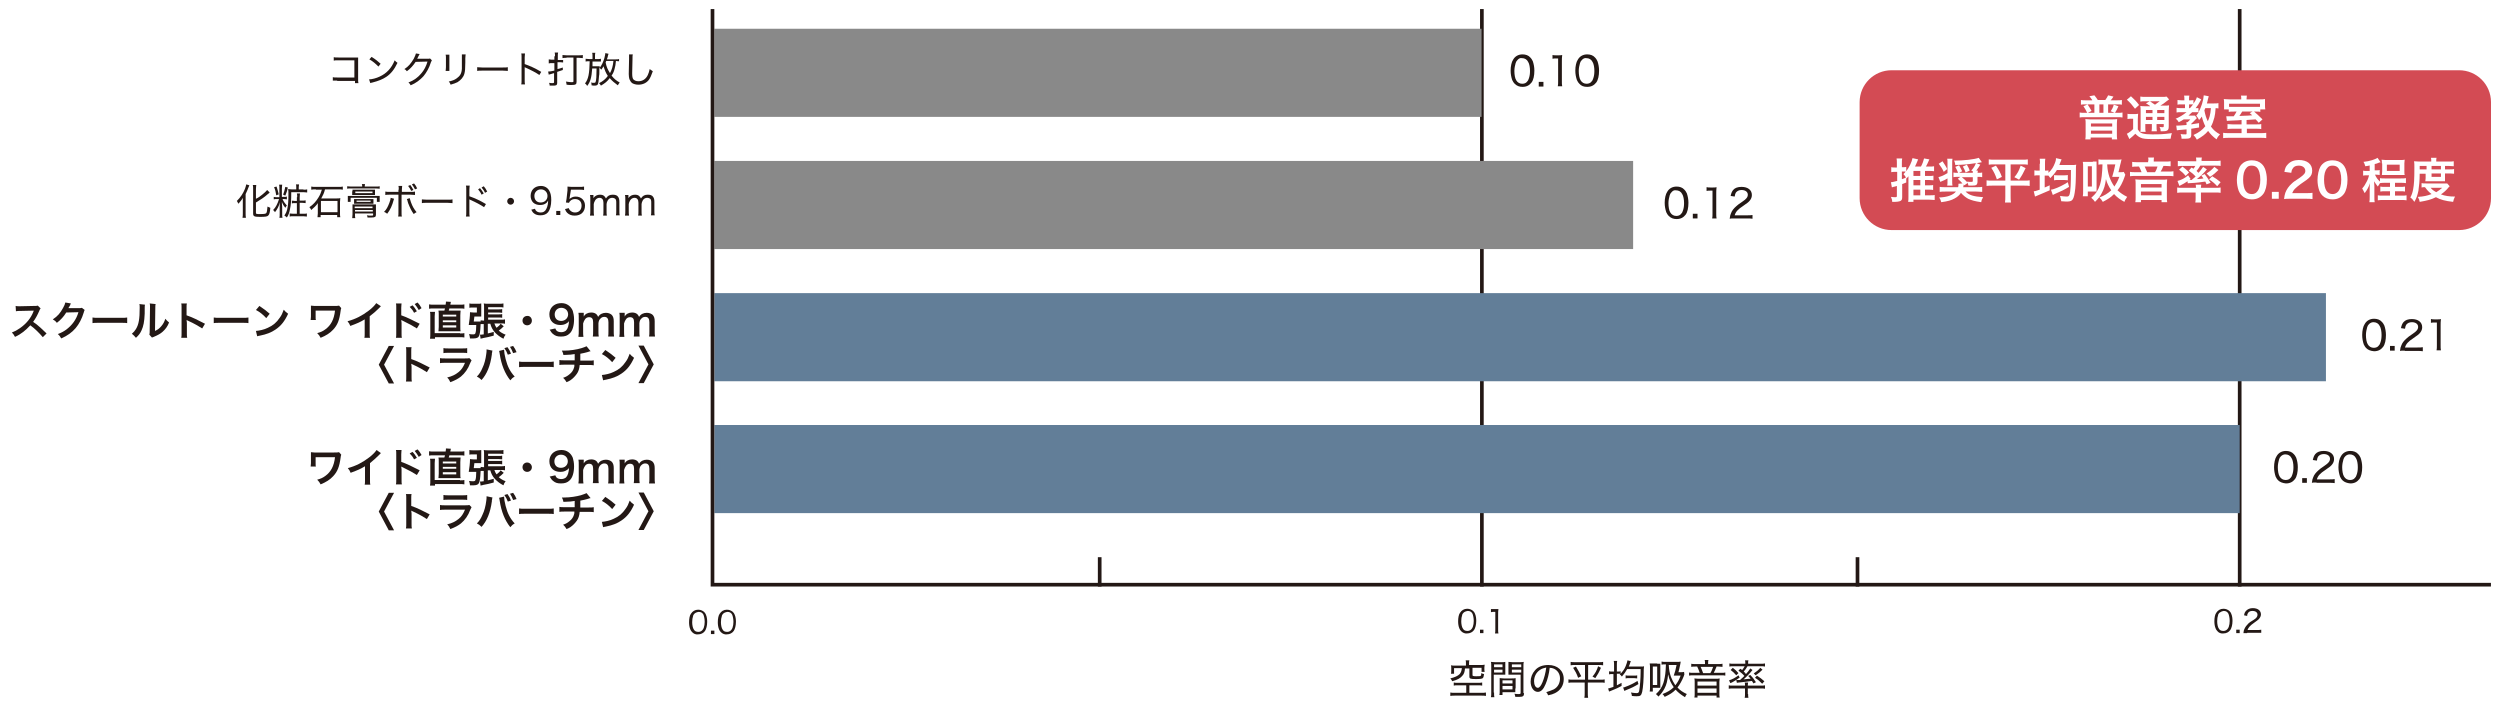 <?xml version="1.0" encoding="utf-8"?>
<!-- Generator: Adobe Illustrator 28.0.0, SVG Export Plug-In . SVG Version: 6.00 Build 0)  -->
<svg version="1.1" xmlns="http://www.w3.org/2000/svg" xmlns:xlink="http://www.w3.org/1999/xlink" x="0px" y="0px"
	 viewBox="0 0 800 230" style="enable-background:new 0 0 800 230;" xml:space="preserve">
<style type="text/css">
	.st0{fill:#627E98;}
	.st1{fill:#FFFFFF;}
	.st2{fill:#231815;}
	.st3{opacity:0.8;}
	.st4{fill:none;stroke:#231815;stroke-width:0.594;stroke-miterlimit:10;}
	.st5{fill:none;stroke:#595757;stroke-width:1.188;stroke-miterlimit:10;stroke-dasharray:4.309,2.577;}
	.st6{fill:none;stroke:#231815;stroke-width:0.89;stroke-miterlimit:10;}
	.st7{fill:none;stroke:#595757;stroke-width:1.782;stroke-miterlimit:10;}
	.st8{fill:none;stroke:#627E98;stroke-width:2.971;stroke-miterlimit:10;}
	.st9{fill:none;stroke:#D34B54;stroke-width:2.971;stroke-miterlimit:10;}
	.st10{fill:none;stroke:#FFFFFF;stroke-width:3.03;stroke-linejoin:round;stroke-miterlimit:5.488;}
	.st11{fill:#D34B54;}
	.st12{fill:none;stroke:#231815;stroke-width:0.594;}
	.st13{fill:none;stroke:#D34B54;stroke-width:3.146;}
	.st14{fill:none;stroke:#CCCCCC;stroke-width:3.829;stroke-linecap:round;stroke-linejoin:round;stroke-miterlimit:10;}
	.st15{fill:none;stroke:#808080;stroke-width:7.656;stroke-miterlimit:10;}
	.st16{fill:#808080;}
	.st17{fill:#999999;}
	.st18{fill:#595757;}
	.st19{fill:none;stroke:#B2B2B2;stroke-width:7.873;stroke-miterlimit:10;}
	.st20{fill:#727171;}
	.st21{fill:none;stroke:#231815;stroke-width:1.175;}
	.st22{fill:#898989;}
	.st23{fill:none;stroke:#D34B54;stroke-width:1.644;}
	.st24{fill:none;stroke:#D34B54;stroke-width:2.348;stroke-linecap:round;stroke-linejoin:round;stroke-dasharray:0,4.675;}
	.st25{fill:none;stroke:#D34B54;stroke-width:2.348;stroke-linecap:round;stroke-linejoin:round;}
	.st26{fill:#79AED7;}
	.st27{fill:#B4B4B5;}
	.st28{fill:#71A1C8;}
	.st29{fill:#717071;}
	.st30{fill:#3E3A39;}
	.st31{fill:#65AADD;}
	.st32{fill:#E50012;}
	.st33{fill:none;stroke:#3E3A39;stroke-width:0.5;stroke-miterlimit:10;}
	.st34{fill:none;stroke:#3E3A39;stroke-width:0.5;stroke-miterlimit:10;stroke-dasharray:2.02,4.04;}
	.st35{fill:none;stroke:#3E3A39;stroke-miterlimit:10;}
	.st36{fill:none;stroke:#3E3A39;stroke-width:0.5;stroke-linecap:square;stroke-miterlimit:10;}
	.st37{fill:none;stroke:#3E3A39;stroke-width:0.5;stroke-linecap:square;stroke-miterlimit:10;stroke-dasharray:1.986,3.971;}
	.st38{fill:none;stroke:#9E9E9F;stroke-linecap:round;stroke-miterlimit:10;}
	.st39{fill:none;stroke:#E95513;stroke-width:2;stroke-linejoin:round;stroke-miterlimit:10;}
	.st40{fill:none;stroke:#3E3A39;stroke-linecap:square;stroke-miterlimit:10;}
	.st41{fill:#9E9E9F;}
	.st42{fill:#E95513;}
	.st43{fill:none;stroke:#3E3A39;stroke-width:0.691;stroke-miterlimit:10;}
	.st44{fill:none;stroke:#3E3A39;stroke-width:0.691;stroke-miterlimit:10;stroke-dasharray:2.791,5.581;}
	.st45{fill:none;stroke:#3E3A39;stroke-width:1.381;stroke-miterlimit:10;}
	.st46{fill:none;stroke:#3E3A39;stroke-width:0.691;stroke-linecap:square;stroke-miterlimit:10;}
	.st47{fill:none;stroke:#3E3A39;stroke-width:0.691;stroke-linecap:square;stroke-miterlimit:10;stroke-dasharray:2.744,5.486;}
	.st48{fill:none;stroke:#9E9E9F;stroke-width:1.381;stroke-linecap:round;stroke-miterlimit:10;}
	.st49{fill:none;stroke:#E95513;stroke-width:2.763;stroke-linejoin:round;stroke-miterlimit:10;}
	.st50{fill:none;stroke:#3E3A39;stroke-width:1.381;stroke-linecap:square;stroke-miterlimit:10;}
	.st51{fill:#947D6B;}
	.st52{filter:url(#Adobe_OpacityMaskFilter);}
	
		.st53{clip-path:url(#SVGID_00000119826581119160005580000016478594916548697523_);fill:url(#SVGID_00000039840684263264772510000017616293857397175169_);}
	
		.st54{clip-path:url(#SVGID_00000119826581119160005580000016478594916548697523_);mask:url(#SVGID_00000150791152864599061930000013056448108842123668_);fill:url(#SVGID_00000134210527995945709340000009062025309323858362_);}
	.st55{fill:#88715F;}
	.st56{fill:#DEF1FB;}
	.st57{fill:#A89484;}
	.st58{fill:#D1C7BE;}
	.st59{filter:url(#Adobe_OpacityMaskFilter_00000031194709642447126190000000978318153778236330_);}
	
		.st60{clip-path:url(#SVGID_00000023996380724961464350000011859706019195966890_);fill:url(#SVGID_00000100372674585123991970000007597981017011911315_);}
	
		.st61{clip-path:url(#SVGID_00000023996380724961464350000011859706019195966890_);mask:url(#SVGID_00000045618166173449217920000004178742178048334730_);fill:url(#SVGID_00000086683980419428028870000008202357332560775568_);}
	.st62{filter:url(#Adobe_OpacityMaskFilter_00000157989324405306963840000012602672156195167146_);}
	
		.st63{clip-path:url(#SVGID_00000160878501843638225700000010763182946431082918_);fill:url(#SVGID_00000034073578365222768080000009206115082109438859_);}
	
		.st64{clip-path:url(#SVGID_00000160878501843638225700000010763182946431082918_);mask:url(#SVGID_00000158744299162627236610000015269197071076103356_);fill:url(#SVGID_00000160157262306038561590000008598686263183243704_);}
	.st65{filter:url(#Adobe_OpacityMaskFilter_00000075860400177791028970000014095478979507461035_);}
	
		.st66{clip-path:url(#SVGID_00000010310651666853451470000005207746565291371966_);fill:url(#SVGID_00000036238614432634083440000011343007765874415246_);}
	
		.st67{clip-path:url(#SVGID_00000010310651666853451470000005207746565291371966_);mask:url(#SVGID_00000147184646597556117040000006456549272444608189_);fill:url(#SVGID_00000173135517682289955730000002187244857613611648_);}
	.st68{filter:url(#Adobe_OpacityMaskFilter_00000079452692063539158850000012346137235915419796_);}
	
		.st69{clip-path:url(#SVGID_00000041259533520261013530000001421353340393832115_);fill:url(#SVGID_00000137099124694403996170000000870725338913244324_);}
	
		.st70{clip-path:url(#SVGID_00000041259533520261013530000001421353340393832115_);mask:url(#SVGID_00000042738540574700648750000017664982453251565725_);fill:url(#SVGID_00000036959829437410124550000000238662832736267928_);}
	.st71{fill:none;stroke:#A40B5E;stroke-width:0.536;stroke-miterlimit:10;}
	.st72{fill:url(#SVGID_00000036964882744044558780000007241697056655326852_);}
	.st73{fill:url(#SVGID_00000060726209474400645860000000476904223930784650_);}
	.st74{fill:none;stroke:#AADBF2;stroke-width:0.61;}
	.st75{fill:none;stroke:#3E3A39;stroke-width:1.251;stroke-linejoin:round;}
	.st76{fill:#2CA6E0;}
	.st77{fill:none;stroke:#3E3A39;stroke-width:1.251;}
	.st78{fill:#6A936D;}
	.st79{fill:#96B395;}
	
		.st80{clip-path:url(#SVGID_00000097480717721114713260000000863324882003263397_);fill:url(#SVGID_00000019638563018532452950000013445284060186000281_);}
	.st81{fill:#888888;}
	.st82{fill:#1EAA39;}
	.st83{fill:none;stroke:#231815;stroke-width:0.743;stroke-miterlimit:10;}
	.st84{fill:none;stroke:#E95513;stroke-width:0.743;stroke-miterlimit:10;}
	.st85{fill:none;stroke:#231815;stroke-width:0.371;stroke-miterlimit:10;}
	.st86{fill:none;stroke:#717071;stroke-width:0.743;stroke-miterlimit:10;}
	.st87{fill:none;stroke:#717071;stroke-width:0.743;stroke-miterlimit:10;stroke-dasharray:4.542,4.542;}
	.st88{fill:none;stroke:#1EAA39;stroke-width:0.743;stroke-miterlimit:10;}
	.st89{fill:none;stroke:#1EAA39;stroke-width:0.743;stroke-miterlimit:10;stroke-dasharray:4.627,4.627;}
	.st90{fill:#E73828;}
	.st91{fill:#9C8EA1;}
	.st92{opacity:0.7;fill:#FFFFFF;}
	.st93{fill:none;stroke:#717071;stroke-width:1.21;stroke-miterlimit:10;stroke-dasharray:4.838;}
	.st94{fill:none;stroke:#3E3A39;stroke-width:2.419;stroke-miterlimit:10;}
	.st95{fill:none;stroke:#717071;stroke-width:1.21;stroke-miterlimit:10;}
	.st96{fill:none;stroke:#1EAA39;stroke-width:4.838;stroke-linecap:square;stroke-miterlimit:10;}
</style>
<g id="レイヤー_1">
	<g>
		<line class="st21" x1="474.2" y1="2.9" x2="474.2" y2="187.7"/>
		<line class="st21" x1="716.7" y1="2.9" x2="716.7" y2="187.7"/>
		<rect x="228.6" y="9.2" class="st22" width="245.5" height="28.2"/>
		<rect x="228.6" y="51.5" class="st22" width="294" height="28.2"/>
		<rect x="228.6" y="93.8" class="st0" width="515.7" height="28.2"/>
		<rect x="228.6" y="136" class="st0" width="488.1" height="28.2"/>
		<g>
			<path class="st2" d="M107.9,25.8c-0.8,0-1,0-1.4,0v-1.1c0.4,0.1,0.6,0.1,1.4,0.1h5.5v-5.5h-5.2c-0.8,0-1,0-1.4,0.1v-1.1
				c0.4,0.1,0.6,0.1,1.5,0.1h5.7c0.1,0,0.3,0,0.6,0c0,0.3,0,0.5,0,0.9v6.1c0,0.5,0,0.9,0.1,1.2h-1.1v-0.7H107.9z"/>
			<path class="st2" d="M118.1,25.4c0.9,0,2.4-0.4,3.4-0.9c2.2-1,3.8-2.7,4.8-5.2c0.3,0.4,0.5,0.5,0.9,0.8c-1,2.1-2.1,3.5-3.6,4.5
				c-1.2,0.8-2.5,1.3-4.4,1.8c-0.4,0.1-0.5,0.1-0.7,0.2L118.1,25.4z M118.9,18.2c1.3,0.8,2,1.4,2.9,2.2l-0.7,0.9
				c-0.9-0.9-1.8-1.7-2.9-2.3L118.9,18.2z"/>
			<path class="st2" d="M134.3,17.3c-0.1,0.1-0.1,0.1-0.3,0.5c-0.3,0.6-0.4,0.8-0.5,1c0.1,0,0.1,0,0.3,0c0.1,0,0.1,0,0.1,0
				c1.6,0,2.6,0,3,0c0.4,0,0.5,0,0.7-0.1l0.6,0.6c-0.1,0.2-0.1,0.2-0.3,0.6c-0.5,1.7-1.4,3.3-2.4,4.5c-1.1,1.2-2.4,2.2-4.1,2.9
				c-0.2-0.4-0.3-0.6-0.7-0.9c1.8-0.7,3-1.6,4.1-2.9c0.9-1,1.6-2.4,2-3.8l-3.8,0.1c-0.8,1.2-1.7,2.2-2.8,3c-0.3-0.4-0.4-0.5-0.8-0.7
				c1.3-0.8,2.1-1.8,3-3.3c0.4-0.8,0.6-1.3,0.7-1.7L134.3,17.3z"/>
			<path class="st2" d="M143.8,17.5c0,0.3,0,0.6,0,1.1v2.9c0,0.6,0,0.9,0,1.2h-1.2c0-0.3,0.1-0.6,0.1-1.2v-2.9c0-0.6,0-0.8-0.1-1.1
				H143.8z M149,17.5c0,0.3-0.1,0.5-0.1,1.2V20c0,1.9-0.1,2.9-0.3,3.6c-0.3,1.1-1.1,2-2.2,2.7c-0.6,0.3-1.2,0.5-2.2,0.8
				c-0.2-0.4-0.2-0.6-0.6-1c1.2-0.3,1.8-0.5,2.5-1c1.1-0.8,1.6-1.5,1.7-3.1c0-0.5,0-0.8,0-2.1v-1.3c0-0.7,0-0.9,0-1.2H149z"/>
			<path class="st2" d="M152.7,21.5c0.4,0,0.8,0.1,1.6,0.1h6.6c0.9,0,1.2,0,1.6-0.1v1.2c-0.4,0-0.8-0.1-1.6-0.1h-6.6
				c-0.9,0-1.2,0-1.6,0.1V21.5z"/>
			<path class="st2" d="M166.8,27c0.1-0.4,0.1-0.7,0.1-1.4v-7.2c0-0.7,0-1-0.1-1.3h1.2c0,0.3-0.1,0.7-0.1,1.3v2.1
				c1.7,0.6,3.3,1.3,5.3,2.5l-0.6,1c-1-0.7-2.7-1.6-4.3-2.3c-0.2-0.1-0.2-0.1-0.4-0.2c0,0.3,0,0.5,0,1v3.1c0,0.6,0,1,0.1,1.4H166.8z
				"/>
			<path class="st2" d="M177.6,18c0-0.5,0-0.8-0.1-1.2h1.1c-0.1,0.4-0.1,0.7-0.1,1.2v1.2h0.9c0.3,0,0.5,0,0.8,0V20
				c-0.3,0-0.6-0.1-1-0.1h-0.8v2.2c0.5-0.1,0.8-0.2,1.7-0.5l0,0.8c-0.8,0.3-1.1,0.4-1.8,0.6v3.5c0,0.4-0.1,0.7-0.4,0.8
				c-0.2,0.1-0.6,0.1-1.1,0.1c-0.3,0-0.6,0-0.9,0c0-0.4-0.1-0.6-0.2-0.9c0.4,0.1,0.8,0.1,1.1,0.1c0.4,0,0.5-0.1,0.5-0.3v-2.9
				c-0.5,0.1-0.6,0.2-1,0.3c-0.3,0.1-0.6,0.1-0.7,0.2l-0.2-1c0.5,0,1-0.1,2-0.3v-2.4h-0.8c-0.4,0-0.6,0-1,0.1V19
				c0.3,0,0.6,0.1,0.9,0.1h0.9V18z M181.3,18.5c-0.5,0-0.9,0-1.3,0.1v-1c0.3,0,0.7,0.1,1.3,0.1h3.9c0.5,0,1,0,1.3-0.1v1
				c-0.3,0-0.8-0.1-1.3-0.1h-0.7v7.7c0,0.8-0.3,1-1.7,1c-0.5,0-0.9,0-1.5-0.1c0-0.4-0.1-0.6-0.2-1c0.7,0.1,1.4,0.2,1.8,0.2
				c0.5,0,0.6,0,0.6-0.3v-7.6H181.3z"/>
			<path class="st2" d="M198.1,19.6c-0.2,0-0.5,0-1-0.1c-0.1,1.2-0.2,1.6-0.4,2.4c-0.2,0.9-0.5,1.6-1,2.3c0.8,1,1.5,1.6,2.6,2.2
				c-0.2,0.3-0.4,0.5-0.6,0.9c-1.1-0.8-1.8-1.4-2.6-2.3c-0.7,1-1.6,1.7-2.8,2.4c-0.2-0.3-0.3-0.5-0.6-0.8c1.1-0.5,2.1-1.3,2.8-2.3
				c-0.6-0.9-1-1.9-1.4-3.1c-0.2,0.4-0.3,0.6-0.7,1.1c-0.2-0.3-0.3-0.4-0.6-0.6c0,1.4,0,2.3-0.1,2.5c-0.1,1.4-0.2,2.4-0.4,2.8
				c-0.2,0.3-0.5,0.4-1.1,0.4c-0.2,0-0.5,0-0.9-0.1c0-0.4,0-0.6-0.2-0.9c0.3,0.1,0.6,0.1,0.9,0.1c0.4,0,0.5,0,0.6-0.3
				c0.2-0.5,0.3-1.9,0.3-4.3h-1.4c-0.2,3-0.6,4.3-1.6,5.6c-0.2-0.4-0.4-0.6-0.7-0.8c1.1-1.4,1.4-3.1,1.5-7.1h-0.2
				c-0.5,0-0.8,0-1.1,0.1v-0.9c0.3,0,0.6,0.1,1.2,0.1h1v-0.9c0-0.5,0-0.7-0.1-1.1h1c-0.1,0.3-0.1,0.6-0.1,1.1v0.9h0.8
				c0.5,0,0.8,0,1.1-0.1v0.9c-0.3,0-0.6,0-1.1,0h-1.6c0,0.7,0,1.2,0,1.5h1.4c0.6,0,0.7,0,0.9,0c0,0.3,0,0.3,0,0.5
				c0.7-0.9,1.1-1.8,1.5-3.1c0.2-0.8,0.3-1.3,0.3-1.6l1,0.2c0,0.2,0,0.2-0.1,0.4c-0.1,0.4-0.2,1-0.4,1.4h2.7c0.5,0,0.9,0,1.2-0.1
				V19.6z M194,19.5c-0.1,0.2-0.1,0.3-0.2,0.5c0.3,1.5,0.7,2.3,1.4,3.4c0.3-0.6,0.5-1,0.7-1.7c0.2-0.8,0.3-1.2,0.4-2.2H194z"/>
			<path class="st2" d="M202.5,17.4c-0.1,0.3-0.1,0.6-0.1,1.5c0,0.9-0.1,3.7-0.1,4.5c0,1.1,0.1,1.5,0.3,1.9c0.3,0.4,0.9,0.7,1.7,0.7
				c1.3,0,2.4-0.7,3-2c0.3-0.6,0.4-1.1,0.6-1.9c0.4,0.3,0.6,0.4,1,0.7c-0.5,1.4-0.8,2.1-1.3,2.8c-0.8,1-2,1.5-3.3,1.5
				c-0.8,0-1.5-0.2-2-0.5c-0.4-0.3-0.7-0.8-0.9-1.3c-0.1-0.4-0.2-0.9-0.2-1.6c0-0.7,0-1.1,0.1-4.8c0-0.3,0-0.6,0-0.8
				c0-0.3,0-0.4,0-0.7L202.5,17.4z"/>
		</g>
		<g>
			<path class="st2" d="M484.7,26.8c-0.4-0.4-0.6-0.8-0.8-1.2c-0.3-0.9-0.5-1.9-0.5-3c0-1.4,0.3-2.8,0.8-3.5c0.6-1.1,1.7-1.7,3-1.7
				c1,0,1.9,0.3,2.5,1c0.4,0.4,0.6,0.8,0.8,1.2c0.3,0.9,0.5,1.9,0.5,3c0,1.6-0.3,3-0.9,3.8c-0.7,0.9-1.6,1.4-2.9,1.4
				C486.2,27.8,485.4,27.5,484.7,26.8z M485.6,19.2c-0.3,0.3-0.5,0.6-0.6,1c-0.2,0.7-0.4,1.6-0.4,2.5c0,1.2,0.2,2.4,0.6,3
				c0.4,0.7,1.1,1.1,1.9,1.1c0.6,0,1.2-0.2,1.5-0.6c0.3-0.3,0.5-0.6,0.6-1c0.3-0.8,0.4-1.6,0.4-2.5c0-1.1-0.2-2.3-0.6-2.9
				c-0.4-0.8-1.1-1.2-2-1.2C486.5,18.5,486,18.7,485.6,19.2z"/>
			<path class="st2" d="M493.9,26.2v1.5h-1.5v-1.5H493.9z"/>
			<path class="st2" d="M496.8,17.6c0.4,0.1,0.6,0.1,1.1,0.1h0.9c0.5,0,0.7,0,1.1-0.1c-0.1,0.8-0.1,1.4-0.1,2.1v6.4
				c0,0.6,0,1,0.1,1.5h-1.4c0.1-0.5,0.1-0.9,0.1-1.5v-7.4H498c-0.4,0-0.8,0-1.2,0.1V17.6z"/>
			<path class="st2" d="M505.4,26.8c-0.4-0.4-0.6-0.8-0.8-1.2c-0.3-0.9-0.5-1.9-0.5-3c0-1.4,0.3-2.8,0.8-3.5c0.6-1.1,1.7-1.7,3-1.7
				c1,0,1.9,0.3,2.5,1c0.4,0.4,0.6,0.8,0.8,1.2c0.3,0.9,0.5,1.9,0.5,3c0,1.6-0.3,3-0.9,3.8c-0.7,0.9-1.6,1.4-2.9,1.4
				C506.8,27.8,506,27.5,505.4,26.8z M506.2,19.2c-0.3,0.3-0.5,0.6-0.6,1c-0.2,0.7-0.4,1.6-0.4,2.5c0,1.2,0.2,2.4,0.6,3
				c0.4,0.7,1.1,1.1,1.9,1.1c0.6,0,1.2-0.2,1.5-0.6c0.3-0.3,0.5-0.6,0.6-1c0.3-0.8,0.4-1.6,0.4-2.5c0-1.1-0.2-2.3-0.6-2.9
				c-0.4-0.8-1.1-1.2-2-1.2C507.2,18.5,506.6,18.7,506.2,19.2z"/>
		</g>
		<g>
			<path class="st2" d="M77.7,64.7c0-0.6,0-0.8,0-1.4c-0.3,0.6-0.8,1.2-1.4,1.9c-0.2-0.3-0.3-0.6-0.5-0.9c1.2-1.2,2-2.4,2.6-3.9
				c0.2-0.6,0.3-0.9,0.4-1.4l1,0.3c-0.1,0.2-0.1,0.2-0.3,0.7c-0.2,0.5-0.4,1.1-0.9,2.1v6.2c0,0.5,0,1,0.1,1.4h-1.1
				c0.1-0.5,0.1-0.9,0.1-1.5V64.7z M81.9,68.1c0,0.4,0.2,0.4,1.4,0.4c1.3,0,1.7-0.1,1.9-0.3c0.2-0.3,0.3-0.8,0.4-2.1
				c0.4,0.2,0.6,0.3,0.9,0.4c-0.1,1.4-0.3,2.1-0.6,2.4c-0.3,0.4-0.9,0.5-2.7,0.5c-1.9,0-2.2-0.2-2.2-1.1v-7.8c0-0.5,0-1-0.1-1.3H82
				c0,0.3-0.1,0.8-0.1,1.3v3.1c0.7-0.3,1.4-0.8,2-1.3c0.7-0.6,1.2-1,1.6-1.5l0.8,0.8c-0.1,0.1-0.1,0.1-0.7,0.6
				c-1,0.9-2.2,1.7-3.7,2.6V68.1z"/>
			<path class="st2" d="M90.9,63c0.4,0,0.6,0,0.9-0.1v0.9c-0.2,0-0.5-0.1-0.9-0.1h-0.5c0.4,0.9,0.8,1.4,1.4,2.1
				c-0.2,0.2-0.3,0.3-0.5,0.7c-0.5-0.6-0.8-1.1-1.1-1.9c0,0.4,0,0.9,0.1,1.6v2.2c0,0.7,0,1,0.1,1.3h-1c0.1-0.3,0.1-0.7,0.1-1.3v-2
				c0-0.5,0-1.2,0.1-1.7c-0.4,1.4-0.9,2.3-1.6,3.2c-0.2-0.3-0.3-0.4-0.6-0.7c0.9-0.9,1.4-2,1.9-3.5h-0.7c-0.4,0-0.7,0-1,0.1V63
				c0.3,0.1,0.5,0.1,1,0.1h0.8v-2.8c0-0.6,0-0.9-0.1-1.2h1c0,0.3-0.1,0.6-0.1,1.2V63H90.9z M88.5,59.7c0.3,1,0.5,1.5,0.7,2.5
				l-0.8,0.3c-0.2-1.2-0.3-1.7-0.7-2.6L88.5,59.7z M92.1,60c-0.2,1.1-0.4,1.6-0.8,2.6l-0.7-0.3c0.3-0.8,0.5-1.5,0.7-2.5L92.1,60z
				 M97.1,60.7c0.5,0,0.8,0,1.2-0.1v1c-0.3,0-0.6-0.1-1.2-0.1h-3.9c0,2.7-0.1,4.1-0.4,5.4c-0.2,1.2-0.5,1.9-1,2.7
				c-0.3-0.3-0.4-0.4-0.8-0.6c0.4-0.6,0.7-1.2,0.9-2c0.3-1.2,0.4-2.8,0.4-4.9c0-0.7,0-1.1-0.1-1.6c0.3,0,0.7,0.1,1.1,0.1h1.5v-0.7
				c0-0.4,0-0.6-0.1-0.9h1c0,0.3-0.1,0.5-0.1,0.9v0.7H97.1z M95.1,63.1c0-0.6,0-0.8-0.1-1.2h1c0,0.3-0.1,0.6-0.1,1.2v1.1h0.8
				c0.4,0,0.8,0,1.1-0.1v0.9c-0.3,0-0.6-0.1-1.1-0.1h-0.8v3.5h1.2c0.5,0,0.8,0,1.1-0.1v1c-0.4,0-0.7-0.1-1.1-0.1h-3.3
				c-0.5,0-0.8,0-1.1,0.1v-1c0.3,0,0.6,0.1,1.1,0.1h1.2V65h-0.6c-0.5,0-0.7,0-1,0.1v-0.9c0.3,0,0.6,0.1,1,0.1h0.6V63.1z"/>
			<path class="st2" d="M101.1,60.6c-0.7,0-0.9,0-1.5,0.1v-1c0.4,0.1,0.8,0.1,1.4,0.1h7.3c0.7,0,1,0,1.4-0.1v1
				c-0.4-0.1-0.8-0.1-1.4-0.1H104c-0.3,1.2-0.6,1.8-1.2,2.9h4.9c0.5,0,0.8,0,1.2-0.1c0,0.3-0.1,0.8-0.1,1.2v3.7c0,0.4,0,0.9,0.1,1.2
				h-1v-0.7h-5.3v0.7h-1c0-0.4,0.1-0.8,0.1-1.2v-2.5c0-0.4,0-0.5,0-0.8c-0.6,0.9-1.2,1.4-2.1,2.2c-0.2-0.4-0.3-0.6-0.6-0.9
				c1.2-0.8,2.1-1.8,2.9-3.1c0.5-0.8,0.8-1.5,1.1-2.5H101.1z M102.7,67.9h5.3v-3.6h-5.3V67.9z"/>
			<path class="st2" d="M115.9,59.7c0-0.3,0-0.5-0.1-0.8h1c0,0.2-0.1,0.5-0.1,0.8h3.5c0.6,0,1,0,1.3-0.1v0.8c-0.3,0-0.6-0.1-1.3-0.1
				h-7.8c-0.7,0-1,0-1.3,0.1v-0.8c0.3,0,0.6,0.1,1.3,0.1H115.9z M111.3,64.6c0-0.2,0-0.4,0-0.6v-0.8c0-0.2,0-0.4,0-0.5
				c0.3,0,0.7,0,1.3,0h7.7c0.5,0,0.8,0,1.2,0c0,0.2,0,0.4,0,0.5V64c0,0.2,0,0.4,0,0.6h-0.9v-1.3h-8.4v1.3H111.3z M113.6,68.3v0.4
				c0,0.5,0,0.8,0.1,1.1h-1c0-0.3,0.1-0.7,0.1-1.2v-2.2c0-0.5,0-0.6,0-1c0.4,0,0.7,0,1.3,0h5c0.6,0,0.9,0,1.2,0c0,0.3,0,0.5,0,1v2.3
				c0,0.7-0.3,0.9-1.4,0.9c-0.3,0-0.6,0-1.3,0c0-0.3-0.1-0.5-0.2-0.7c0.5,0.1,1,0.1,1.4,0.1c0.5,0,0.6,0,0.6-0.3v-0.4H113.6z
				 M112.8,61.2c0-0.2,0-0.3,0-0.5c0.2,0,0.7,0,1,0h5.2c0.5,0,0.8,0,1,0c0,0.2,0,0.3,0,0.6v0.5c0,0.3,0,0.4,0,0.6c-0.4,0-0.6,0-1,0
				h-5.3c-0.4,0-0.8,0-1,0c0-0.2,0-0.4,0-0.6V61.2z M113.3,64.2c0-0.2,0-0.4,0-0.5c0.3,0,0.5,0,0.9,0h4.4c0.5,0,0.7,0,0.9,0
				c0,0.2,0,0.2,0,0.6v0.3c0,0.4,0,0.4,0,0.6c-0.3,0-0.6,0-0.9,0h-4.4c-0.3,0-0.6,0-0.9,0c0-0.1,0-0.3,0-0.6V64.2z M119.2,66.1h-5.7
				v0.5h5.7V66.1z M113.6,67.2v0.5h5.7v-0.5H113.6z M113.7,61.8h5.5v-0.5h-5.5V61.8z M114.1,64.6h4.5v-0.4h-4.5V64.6z"/>
			<path class="st2" d="M126.1,63.6c0,0.1-0.1,0.2-0.1,0.3c-0.5,1.9-1.1,3.2-2.1,4.5c-0.4-0.3-0.5-0.4-1-0.6
				c0.8-0.8,1.2-1.6,1.7-2.9c0.2-0.6,0.4-1.1,0.4-1.6L126.1,63.6z M127.6,60.7c0-0.6,0-0.9-0.1-1.2h1.2c0,0.3-0.1,0.6-0.1,1.2v0.7
				h2.8c0.7,0,1,0,1.4-0.1v1.1c-0.5,0-0.7-0.1-1.4-0.1h-2.9v5.7c0,0.7,0,1,0.1,1.3h-1.2c0.1-0.3,0.1-0.7,0.1-1.3v-5.7h-2.8
				c-0.7,0-1,0-1.4,0.1v-1.1c0.4,0.1,0.8,0.1,1.4,0.1h2.8V60.7z M131.1,63.4c0.1,0.4,0.2,0.7,0.4,1.3c0.5,1.4,1,2.2,1.8,3.2
				c-0.4,0.2-0.6,0.3-0.9,0.6c-0.8-1.1-1.2-2-1.8-3.5c-0.1-0.3-0.1-0.4-0.2-0.7c0-0.1,0-0.2-0.1-0.3c-0.1-0.2-0.1-0.2-0.1-0.3
				L131.1,63.4z M131.3,59.2c0.4,0.5,0.6,0.9,1,1.6l-0.7,0.3c-0.3-0.6-0.6-1.1-1-1.6L131.3,59.2z M132.5,58.7c0.4,0.5,0.7,0.9,1,1.6
				l-0.7,0.3c-0.3-0.6-0.6-1.1-1-1.6L132.5,58.7z"/>
			<path class="st2" d="M135,63.8c0.4,0,0.8,0.1,1.6,0.1h6.6c0.9,0,1.2,0,1.6-0.1v1.2c-0.4,0-0.8-0.1-1.6-0.1h-6.6
				c-0.9,0-1.2,0-1.6,0.1V63.8z"/>
			<path class="st2" d="M149.1,69.3c0.1-0.4,0.1-0.7,0.1-1.4v-7.2c0-0.7,0-1-0.1-1.3h1.2c0,0.3-0.1,0.7-0.1,1.3v2.1
				c1.7,0.6,3.3,1.3,5.3,2.5l-0.6,1c-1-0.7-2.7-1.6-4.3-2.3c-0.2-0.1-0.2-0.1-0.4-0.2c0,0.3,0,0.5,0,1v3.1c0,0.6,0,1,0.1,1.4H149.1z
				 M153.6,60.2c0.5,0.6,0.7,0.9,1.2,1.7l-0.7,0.4c-0.3-0.7-0.7-1.2-1.1-1.7L153.6,60.2z M154.8,59.6c0.5,0.6,0.7,0.9,1.1,1.7
				l-0.7,0.4c-0.3-0.7-0.6-1.1-1.1-1.7L154.8,59.6z"/>
			<path class="st2" d="M164.5,64.4c0,0.6-0.5,1.1-1.1,1.1c-0.6,0-1.1-0.5-1.1-1.1c0-0.6,0.5-1.1,1.1-1.1S164.5,63.8,164.5,64.4z"/>
			<path class="st2" d="M171.2,66.8c0.1,0.4,0.2,0.5,0.4,0.7c0.3,0.3,0.8,0.5,1.4,0.5c0.8,0,1.4-0.3,1.8-1.1
				c0.2-0.4,0.4-0.9,0.5-1.5c0-0.3,0.1-0.7,0.1-1.2c-0.2,0.3-0.3,0.4-0.5,0.7c-0.6,0.5-1.2,0.7-2.1,0.7c-0.9,0-1.7-0.3-2.2-0.8
				c-0.5-0.5-0.8-1.3-0.8-2.1c0-1.9,1.3-3.2,3.3-3.2c1.2,0,2.2,0.6,2.7,1.6c0.4,0.7,0.6,1.6,0.6,2.9c0,1.8-0.4,3.1-1,3.9
				c-0.6,0.7-1.4,1-2.5,1c-0.8,0-1.5-0.2-2-0.6c-0.4-0.3-0.6-0.6-0.9-1.2L171.2,66.8z M175.2,62.7c0-1.2-0.9-2.1-2.1-2.1
				c-0.6,0-1.1,0.2-1.5,0.6c-0.4,0.4-0.6,0.9-0.6,1.5c0,1.3,0.8,2.1,2,2.1C174.3,64.8,175.2,63.9,175.2,62.7z"/>
			<path class="st2" d="M179.3,67.5v1.3H178v-1.3H179.3z"/>
			<path class="st2" d="M182.3,63.2c0,0.2,0,0.2-0.1,0.5c0.6-0.5,1.2-0.8,2-0.8c1.8,0,3,1.2,3,2.9c0,2-1.3,3.2-3.3,3.2
				c-1,0-1.8-0.3-2.4-0.9c-0.3-0.3-0.5-0.6-0.7-1.2l1.2-0.3c0.1,0.3,0.2,0.5,0.4,0.7c0.4,0.4,0.9,0.7,1.6,0.7c1.3,0,2.1-0.9,2.1-2.2
				c0-1.3-0.8-2.1-2.1-2.1c-0.6,0-1.2,0.2-1.6,0.7c-0.2,0.2-0.2,0.2-0.3,0.5l-1-0.1c0.1-0.5,0.1-0.8,0.2-1.2l0.3-2.7
				c0-0.4,0-0.5,0-0.8c0,0,0,0,0-0.4c0.4,0,0.6,0.1,1.3,0.1h2.5c0.7,0,1,0,1.5-0.1v1.1c-0.5-0.1-0.9-0.1-1.4-0.1h-2.8L182.3,63.2z"
				/>
			<path class="st2" d="M188.8,68.9c0.1-0.4,0.1-0.8,0.1-1.4v-3.7c0-0.6,0-1-0.1-1.4h1.1V63c0,0,0,0.2,0,0.2c0,0.1,0,0.1,0,0.2
				c0.4-0.7,1.2-1.1,2.1-1.1c0.7,0,1.2,0.2,1.5,0.6c0.2,0.2,0.2,0.3,0.4,0.6c0.6-0.9,1.2-1.2,2.2-1.2c0.8,0,1.4,0.2,1.7,0.7
				c0.3,0.4,0.4,0.9,0.4,1.6v2.9c0,0.6,0,1,0.1,1.4h-1.2c0.1-0.5,0.1-0.7,0.1-1.4v-2.7c0-0.7-0.1-1.1-0.5-1.3
				c-0.2-0.1-0.5-0.2-0.8-0.2c-0.6,0-1.1,0.3-1.4,0.8c-0.2,0.3-0.4,0.9-0.4,1.2v2.3c0,0.6,0,1,0.1,1.4H193c0.1-0.4,0.1-0.8,0.1-1.4
				v-2.7c0-1-0.4-1.6-1.3-1.6c-0.5,0-1.1,0.3-1.4,0.9c-0.2,0.3-0.4,0.9-0.4,1.1v2.3c0,0.6,0,0.9,0.1,1.4H188.8z"/>
			<path class="st2" d="M200,68.9c0.1-0.4,0.1-0.8,0.1-1.4v-3.7c0-0.6,0-1-0.1-1.4h1.1V63c0,0,0,0.2,0,0.2c0,0.1,0,0.1,0,0.2
				c0.4-0.7,1.2-1.1,2.1-1.1c0.7,0,1.2,0.2,1.5,0.6c0.2,0.2,0.2,0.3,0.4,0.6c0.6-0.9,1.2-1.2,2.2-1.2c0.8,0,1.4,0.2,1.7,0.7
				c0.3,0.4,0.4,0.9,0.4,1.6v2.9c0,0.6,0,1,0.1,1.4h-1.2c0.1-0.5,0.1-0.7,0.1-1.4v-2.7c0-0.7-0.1-1.1-0.5-1.3
				c-0.2-0.1-0.5-0.2-0.8-0.2c-0.6,0-1.1,0.3-1.4,0.8c-0.2,0.3-0.4,0.9-0.4,1.2v2.3c0,0.6,0,1,0.1,1.4h-1.2c0.1-0.4,0.1-0.8,0.1-1.4
				v-2.7c0-1-0.4-1.6-1.3-1.6c-0.5,0-1.1,0.3-1.4,0.9c-0.2,0.3-0.4,0.9-0.4,1.1v2.3c0,0.6,0,0.9,0.1,1.4H200z"/>
		</g>
		<g>
			<path class="st2" d="M534,69.1c-0.4-0.4-0.6-0.8-0.8-1.2c-0.3-0.9-0.5-1.9-0.5-3c0-1.4,0.3-2.8,0.8-3.5c0.6-1.1,1.7-1.7,3-1.7
				c1,0,1.9,0.3,2.5,1c0.4,0.4,0.6,0.8,0.8,1.2c0.3,0.9,0.5,1.9,0.5,3c0,1.6-0.3,3-0.9,3.8c-0.7,0.9-1.6,1.4-2.9,1.4
				C535.5,70.1,534.7,69.8,534,69.1z M534.9,61.5c-0.3,0.3-0.5,0.6-0.6,1c-0.2,0.7-0.4,1.6-0.4,2.5c0,1.2,0.2,2.4,0.6,3
				c0.4,0.7,1.1,1.1,1.9,1.1c0.6,0,1.2-0.2,1.5-0.6c0.3-0.3,0.5-0.6,0.6-1c0.3-0.8,0.4-1.6,0.4-2.5c0-1.1-0.2-2.3-0.6-2.9
				c-0.4-0.8-1.1-1.2-2-1.2C535.8,60.8,535.3,61,534.9,61.5z"/>
			<path class="st2" d="M543.2,68.4v1.5h-1.5v-1.5H543.2z"/>
			<path class="st2" d="M546.2,59.9c0.4,0.1,0.6,0.1,1.1,0.1h0.9c0.5,0,0.7,0,1.1-0.1c-0.1,0.8-0.1,1.4-0.1,2.1v6.4
				c0,0.6,0,1,0.1,1.5h-1.4c0.1-0.5,0.1-0.9,0.1-1.5V61h-0.7c-0.4,0-0.8,0-1.2,0.1V59.9z"/>
			<path class="st2" d="M555,69.9c-0.9,0-1.1,0-1.5,0.1c0.1-1,0.2-1.2,0.4-1.7c0.3-0.9,0.9-1.6,1.7-2.3c0.4-0.4,0.7-0.6,2-1.5
				c1.2-0.8,1.7-1.4,1.7-2.2c0-0.9-0.8-1.5-2-1.5c-0.8,0-1.4,0.3-1.8,0.8c-0.2,0.3-0.3,0.6-0.4,1.3l-1.3-0.2
				c0.2-0.9,0.4-1.4,0.8-1.9c0.6-0.7,1.5-1,2.7-1c2,0,3.3,1,3.3,2.6c0,0.6-0.2,1.2-0.6,1.7c-0.4,0.5-0.7,0.8-2.2,1.8
				c-1.7,1.1-2.4,1.9-2.7,3h4c0.7,0,1.2,0,1.7-0.1V70c-0.6-0.1-1-0.1-1.7-0.1H555z"/>
		</g>
		<g>
			<path class="st2" d="M13.7,107.9c-1.1-1.3-2.6-2.8-4-3.8c-1.5,1.6-2.9,2.8-4.9,3.7c-0.4-0.7-0.5-0.9-1-1.4c1-0.4,1.6-0.7,2.6-1.4
				c2-1.4,3.5-3.2,4.3-5.3l0.1-0.3c-0.2,0-0.2,0-4.3,0.1c-0.6,0-1,0-1.4,0.1l-0.1-1.7c0.4,0.1,0.6,0.1,1.1,0.1c0.1,0,0.2,0,0.3,0
				l4.5-0.1c0.7,0,0.8,0,1.2-0.1l0.9,0.9c-0.2,0.2-0.3,0.4-0.4,0.7c-0.6,1.4-1.2,2.5-2,3.6c0.8,0.5,1.5,1.1,2.4,1.9
				c0.3,0.3,0.3,0.3,1.9,1.8L13.7,107.9z"/>
			<path class="st2" d="M27.1,99.2c-0.1,0.2-0.2,0.3-0.3,0.8c-0.6,2-1.5,3.7-2.6,5c-1.2,1.4-2.6,2.4-4.6,3.3
				c-0.4-0.6-0.5-0.9-1.1-1.4c1.3-0.5,2-0.9,2.8-1.5c1.8-1.4,3.1-3.1,3.8-5.5l-3.9,0.1c-0.8,1.3-1.8,2.4-3,3.3
				c-0.4-0.5-0.6-0.7-1.3-1.1c1.5-1,2.4-2,3.3-3.7c0.4-0.7,0.6-1.2,0.7-1.7l1.8,0.3c-0.1,0.1-0.1,0.1-0.2,0.4c0,0.1,0,0.1-0.2,0.4
				c0,0.1,0,0.1-0.2,0.3c-0.1,0.2-0.1,0.2-0.2,0.4c0.2,0,0.4,0,0.6,0l2.8,0c0.5,0,0.6,0,0.9-0.1L27.1,99.2z"/>
			<path class="st2" d="M29.6,101.6c0.6,0.1,0.8,0.1,2.1,0.1h6.9c1.3,0,1.5,0,2.1-0.1v1.8c-0.5-0.1-0.7-0.1-2.1-0.1h-6.9
				c-1.4,0-1.6,0-2.1,0.1V101.6z"/>
			<path class="st2" d="M46.4,97.5c-0.1,0.4-0.1,0.4-0.1,2.9c-0.1,2.5-0.4,4-1,5.3c-0.4,0.9-0.9,1.6-1.8,2.4
				c-0.5-0.6-0.7-0.8-1.3-1.3c0.6-0.5,0.9-0.9,1.3-1.5c0.9-1.5,1.2-3.2,1.2-6.8c0-0.7,0-0.8-0.1-1.2L46.4,97.5z M49.8,97.3
				c-0.1,0.4-0.1,0.6-0.1,1.2l-0.1,7.4c0.9-0.4,1.4-0.8,2-1.5c0.6-0.7,1-1.4,1.3-2.4c0.5,0.6,0.6,0.7,1.2,1.2
				c-0.5,1.3-1.2,2.2-2.1,3c-0.7,0.6-1.4,1-2.8,1.6c-0.3,0.1-0.4,0.2-0.6,0.2l-0.8-0.9c0.1-0.4,0.1-0.7,0.1-1.4l0.1-7.3v-0.4
				c0-0.3,0-0.6-0.1-0.9L49.8,97.3z"/>
			<path class="st2" d="M58,108.1c0.1-0.4,0.1-0.8,0.1-1.4v-8.3c0-0.6,0-1-0.1-1.3h1.8c-0.1,0.4-0.1,0.6-0.1,1.4v2.4
				c1.8,0.6,3.8,1.6,5.9,2.7l-0.9,1.5c-1.1-0.7-2.4-1.5-4.6-2.5c-0.3-0.1-0.3-0.2-0.4-0.2c0,0.4,0.1,0.5,0.1,0.9v3.4
				c0,0.7,0,1,0.1,1.4H58z"/>
			<path class="st2" d="M68.4,101.6c0.6,0.1,0.8,0.1,2.1,0.1h6.9c1.3,0,1.5,0,2.1-0.1v1.8c-0.5-0.1-0.7-0.1-2.1-0.1h-6.9
				c-1.4,0-1.6,0-2.1,0.1V101.6z"/>
			<path class="st2" d="M81.9,105.9c1.1-0.1,2.6-0.4,3.8-1c1.6-0.7,2.8-1.7,3.8-3.2c0.6-0.8,0.9-1.5,1.3-2.6
				c0.5,0.6,0.7,0.8,1.4,1.3c-1.1,2.4-2.3,3.9-4.1,5.1c-1.3,0.9-2.9,1.5-4.9,1.9c-0.5,0.1-0.6,0.1-0.9,0.2L81.9,105.9z M83,97.9
				c1.5,1,2.3,1.6,3.3,2.5l-1.1,1.4c-1-1.1-2.1-2-3.3-2.6L83,97.9z"/>
			<path class="st2" d="M109.2,98.6c-0.1,0.4-0.2,0.5-0.2,0.9c-0.4,3-1,4.5-2.4,6c-1,1.1-2.3,1.9-4,2.6c-0.4-0.7-0.5-0.9-1.1-1.5
				c1.1-0.3,1.8-0.6,2.6-1.2c1.8-1.3,2.8-3.2,3.1-6l-6.2,0v1.9c0,0.9,0,0.9,0.1,1.1l-1.7,0c0-0.3,0.1-0.5,0.1-1.1v-2.5
				c0-0.5,0-0.7,0-1c0.3,0,0.8,0.1,1.1,0.1h6.3c0.9,0,1.1,0,1.6-0.1L109.2,98.6z"/>
			<path class="st2" d="M121.9,98c-0.2,0.2-0.3,0.2-0.5,0.5c-1,1-1.9,1.8-3.1,2.7v5.5c0,0.7,0,1.1,0.1,1.4h-1.8
				c0.1-0.4,0.1-0.6,0.1-1.4v-4.5c-1.5,0.9-2.2,1.2-4.6,2.1c-0.3-0.7-0.4-0.9-0.9-1.5c2.6-0.7,4.7-1.8,6.8-3.4
				c1.2-0.9,2-1.8,2.4-2.4L121.9,98z"/>
			<path class="st2" d="M126.7,108.1c0.1-0.4,0.1-0.7,0.1-1.4v-8.3c0-0.7,0-1-0.1-1.3h1.8c0,0.3-0.1,0.6-0.1,1.4v2.4
				c1.5,0.5,3.8,1.6,5.9,2.7l-0.9,1.5c-0.9-0.6-2.7-1.6-4.6-2.5c-0.3-0.1-0.3-0.2-0.4-0.2c0,0.4,0.1,0.6,0.1,0.9v3.4
				c0,0.7,0,1.1,0.1,1.4H126.7z M132,97.7c0.6,0.6,0.9,1.1,1.4,1.9l-0.9,0.5c-0.4-0.8-0.8-1.3-1.4-1.9L132,97.7z M134,99.2
				c-0.4-0.7-0.8-1.3-1.3-1.9l0.9-0.5c0.6,0.6,0.9,1.1,1.3,1.8L134,99.2z"/>
			<path class="st2" d="M142.6,97.5c0.1-0.5,0.1-0.8,0.1-1l1.6,0.1c0,0.1-0.1,0.2-0.1,0.4c0,0.1,0,0.1-0.1,0.5h2.9
				c0.8,0,1.2,0,1.6-0.1v1.4c-0.4-0.1-0.8-0.1-1.6-0.1h-3.2c-0.1,0.3-0.1,0.4-0.2,0.7h2.3c0.8,0,1.2,0,1.5,0c0,0.3-0.1,0.7-0.1,1.5
				v3.7c0,0.8,0,1.1,0.1,1.4c-0.4,0-0.7,0-1.5,0h-4.1c-0.8,0-1.1,0-1.5,0c0-0.3,0.1-0.8,0.1-1.4v-3.7c0-0.8,0-1.1-0.1-1.5
				c0.4,0,0.8,0,1.6,0h0.3c0.1-0.2,0.1-0.5,0.2-0.7h-3.6c-0.6,0-1.1,0-1.5,0.1v-1.4c0.5,0.1,0.9,0.1,1.6,0.1H142.6z M147.2,106.7
				c0.6,0,1,0,1.4-0.1v1.4c-0.5-0.1-0.8-0.1-1.5-0.1h-7.9v0.5h-1.6c0.1-0.5,0.1-1,0.1-1.8v-5.4c0-0.7,0-1.1-0.1-1.4h1.6
				c0,0.4-0.1,0.8-0.1,1.4v5.4H147.2z M141.7,101.3h4.3v-0.6h-4.3V101.3z M141.7,103.1h4.3v-0.6h-4.3V103.1z M141.7,104.8h4.3v-0.7
				h-4.3V104.8z"/>
			<path class="st2" d="M156.1,103.7v3c0.9-0.2,1.2-0.3,1.9-0.5l0,1.2c-1,0.3-2.3,0.6-3.5,0.8c-0.2,0.1-0.2,0.1-0.4,0.1
				c-0.1,0-0.1,0-0.3,0.1l-0.2-1.3c0.3,0,0.4,0,1.2-0.1v-3.3h-0.2c-0.3,0-0.6,0-0.8,0c-0.1,1.6-0.1,1.9-0.2,2.6
				c-0.2,1.2-0.4,1.6-0.9,1.8c-0.2,0.1-0.6,0.2-1.1,0.2c-0.4,0-0.8,0-1.2,0c-0.1-0.6-0.1-0.9-0.3-1.4c0.6,0.1,1,0.1,1.3,0.1
				c0.4,0,0.6-0.1,0.7-0.3c0.2-0.5,0.3-1.4,0.3-2.7h-1.5c-0.3,0-0.6,0-0.9,0c0.2-1.3,0.4-2.7,0.4-4.1c0.3,0,0.4,0.1,1.1,0.1h1.1
				v-1.6h-1.3c-0.5,0-0.8,0-1.1,0.1v-1.4c0.3,0.1,0.7,0.1,1.2,0.1h1.6c0.4,0,0.7,0,1-0.1c0,0.3,0,0.6,0,1v2c0,0.4,0,0.8,0,1.2
				c-0.3,0-0.5,0-0.9,0h-1.3c-0.1,0.9-0.1,0.9-0.2,1.6h1.5c0.3,0,0.5,0,0.7,0v-0.4c0.3,0,0.5,0.1,1,0.1h0.1v-4.3
				c0-0.5,0-0.8-0.1-1.2c0.5,0.1,0.8,0.1,1.4,0.1h3.4c0.6,0,1.1,0,1.5-0.1v1.3c-0.4-0.1-0.8-0.1-1.4-0.1h-3.5v0.7h3.4
				c0.5,0,0.8,0,1.1-0.1v1.2c-0.4,0-0.7-0.1-1.1-0.1h-3.4v0.6h3.4c0.6,0,0.8,0,1.1-0.1v1.2c-0.4-0.1-0.7-0.1-1.1-0.1h-3.4v0.7h4.1
				c0.6,0,0.9,0,1.3-0.1v1.4c-0.4-0.1-0.7-0.1-1.2-0.1h-2.2c0.2,0.6,0.4,1,0.7,1.4c0.6-0.5,1-0.8,1.3-1.3l1,0.8
				c-0.6,0.6-1,1-1.6,1.4c0.7,0.6,1.2,0.9,2.2,1.3c-0.4,0.5-0.5,0.7-0.7,1.3c-1.2-0.6-2-1.3-2.7-2c-0.8-0.9-1.2-1.7-1.5-2.8H156.1z"
				/>
			<path class="st2" d="M170.2,102.6c0,0.9-0.7,1.5-1.5,1.5c-0.9,0-1.5-0.7-1.5-1.5c0-0.9,0.7-1.5,1.5-1.5
				C169.5,101,170.2,101.7,170.2,102.6z"/>
			<path class="st2" d="M177.7,105.1c0.2,0.4,0.2,0.5,0.4,0.7c0.3,0.3,0.8,0.5,1.5,0.5c0.6,0,1.1-0.2,1.5-0.5c0.6-0.6,0.9-1.6,1-3.1
				c-0.2,0.4-0.4,0.5-0.7,0.7c-0.6,0.4-1.2,0.6-2.1,0.6c-2.1,0-3.5-1.3-3.5-3.4c0-1.3,0.6-2.4,1.6-3c0.6-0.4,1.4-0.6,2.3-0.6
				c1.7,0,3,1,3.6,2.5c0.2,0.7,0.4,1.6,0.4,2.7c0,2-0.5,3.7-1.4,4.5c-0.7,0.7-1.5,1-2.8,1c-1.1,0-1.8-0.2-2.5-0.8
				c-0.4-0.3-0.7-0.7-1.1-1.4L177.7,105.1z M181.8,100.6c0-1.2-0.9-2.1-2.2-2.1c-1.2,0-2.1,0.9-2.1,2.1c0,1.3,0.8,2.1,2.1,2.1
				C180.8,102.7,181.8,101.8,181.8,100.6z"/>
			<path class="st2" d="M185.1,107.6c0.1-0.6,0.1-1,0.1-1.7v-4.1c0-0.8,0-1.2-0.1-1.7h1.7v0.7c0,0.1,0,0.3,0,0.5
				c0.4-0.8,1.3-1.3,2.4-1.3c0.7,0,1.3,0.2,1.7,0.6c0.2,0.2,0.3,0.4,0.5,0.8c0.4-0.6,0.7-0.8,1.1-1c0.4-0.2,0.9-0.3,1.4-0.3
				c0.8,0,1.5,0.3,1.9,0.7c0.4,0.5,0.6,1,0.6,2v3.2c0,0.7,0,1.1,0.1,1.7h-1.9c0.1-0.5,0.1-0.9,0.1-1.7v-2.9c0-1.1-0.4-1.7-1.3-1.7
				c-0.4,0-0.8,0.1-1.1,0.4c-0.5,0.4-0.7,0.8-0.8,1.6v2.6c0,0.7,0,1.1,0.1,1.7h-1.9c0.1-0.5,0.1-0.9,0.1-1.7v-2.9
				c0-1.1-0.4-1.6-1.3-1.6c-0.5,0-1,0.2-1.3,0.7c-0.3,0.4-0.4,0.7-0.6,1.3v2.6c0,0.7,0,1.1,0.1,1.7H185.1z"/>
			<path class="st2" d="M198.2,107.6c0.1-0.6,0.1-1,0.1-1.7v-4.1c0-0.8,0-1.2-0.1-1.7h1.7v0.7c0,0.1,0,0.3,0,0.5
				c0.4-0.8,1.3-1.3,2.4-1.3c0.7,0,1.3,0.2,1.7,0.6c0.2,0.2,0.3,0.4,0.5,0.8c0.4-0.6,0.7-0.8,1.1-1c0.4-0.2,0.9-0.3,1.4-0.3
				c0.8,0,1.5,0.3,1.9,0.7c0.4,0.5,0.6,1,0.6,2v3.2c0,0.7,0,1.1,0.1,1.7h-1.9c0.1-0.5,0.1-0.9,0.1-1.7v-2.9c0-1.1-0.4-1.7-1.3-1.7
				c-0.4,0-0.8,0.1-1.1,0.4c-0.5,0.4-0.7,0.8-0.8,1.6v2.6c0,0.7,0,1.1,0.1,1.7h-1.9c0.1-0.5,0.1-0.9,0.1-1.7v-2.9
				c0-1.1-0.4-1.6-1.3-1.6c-0.5,0-1,0.2-1.3,0.7c-0.3,0.4-0.4,0.7-0.6,1.3v2.6c0,0.7,0,1.1,0.1,1.7H198.2z"/>
		</g>
		<g>
			<path class="st2" d="M126.1,122.7h-1.7l-3.2-6l3.2-6h1.7l-3.2,6L126.1,122.7z"/>
			<path class="st2" d="M129.9,122.1c0.1-0.4,0.1-0.8,0.1-1.4v-8.3c0-0.6,0-1-0.1-1.3h1.8c-0.1,0.4-0.1,0.6-0.1,1.4v2.4
				c1.8,0.6,3.8,1.6,5.9,2.7l-0.9,1.5c-1.1-0.7-2.4-1.5-4.6-2.5c-0.3-0.1-0.3-0.2-0.4-0.2c0,0.4,0.1,0.5,0.1,0.9v3.4
				c0,0.7,0,1,0.1,1.4H129.9z"/>
			<path class="st2" d="M150.9,115.3c-0.1,0.2-0.2,0.4-0.4,0.8c-0.7,1.9-1.7,3.3-3,4.4c-0.9,0.7-1.8,1.2-3.4,1.8
				c-0.3-0.6-0.4-0.9-1-1.5c1.6-0.4,2.6-0.9,3.6-1.7c1-0.8,1.5-1.6,2.1-3h-6.3c-0.9,0-1.2,0-1.7,0.1v-1.6c0.5,0.1,0.8,0.1,1.7,0.1
				h6.2c0.8,0,1.1,0,1.5-0.1L150.9,115.3z M142,111.4c0.4,0.1,0.7,0.1,1.5,0.1h4.5c0.8,0,1.1,0,1.5-0.1v1.6
				c-0.4-0.1-0.6-0.1-1.5-0.1h-4.6c-0.8,0-1.1,0-1.5,0.1V111.4z"/>
			<path class="st2" d="M157.6,112.2c0,0.1-0.1,0.2-0.1,0.3l0,0.2l-0.1,0.4l0,0.3c-0.5,3.7-1.6,6.3-3.3,8.2
				c-0.6-0.6-0.9-0.8-1.5-1.1c0.8-0.8,1.3-1.6,1.8-2.8c0.6-1.2,1-2.8,1.2-4.4c0.1-0.5,0.1-1,0.1-1.3c0,0,0-0.1,0-0.2L157.6,112.2z
				 M161.3,111.9c0,0.6,0.2,1.9,0.5,3c0.6,2.4,1.5,4.1,2.9,5.6c-0.7,0.4-0.9,0.6-1.4,1.2c-1.7-2.1-2.9-5-3.4-8.5
				c-0.1-0.5-0.1-0.7-0.2-0.9L161.3,111.9z M162.4,111.1c0.5,0.7,0.8,1.2,1.1,2.1l-1,0.3c-0.3-0.8-0.6-1.4-1.1-2.1L162.4,111.1z
				 M164.2,113c-0.3-0.8-0.6-1.4-1-2l1-0.3c0.5,0.7,0.8,1.2,1.1,2L164.2,113z"/>
			<path class="st2" d="M166.1,115.7c0.6,0.1,0.8,0.1,2.1,0.1h6.9c1.3,0,1.5,0,2.1-0.1v1.8c-0.5-0.1-0.7-0.1-2.1-0.1h-6.9
				c-1.4,0-1.6,0-2.1,0.1V115.7z"/>
			<path class="st2" d="M189,112.4c-0.2,0-0.2,0-1.1,0.3c-0.7,0.2-1.2,0.3-2.2,0.5c0,1.7,0,1.7,0,2.2h2.7c0.9,0,1.1,0,1.6-0.1v1.6
				c-0.5-0.1-0.7-0.1-1.6-0.1h-2.9c-0.1,1.2-0.4,2.1-0.9,2.8c-0.5,0.7-1.2,1.5-2.1,2.1c-0.4,0.2-0.6,0.4-1.2,0.6
				c-0.4-0.7-0.6-0.9-1.1-1.4c0.9-0.3,1.4-0.6,2-1.1c0.8-0.6,1.3-1.4,1.5-2.2c0.1-0.2,0.1-0.4,0.1-0.9h-3.2c-0.8,0-1.1,0-1.6,0.1
				v-1.6c0.5,0.1,0.7,0.1,1.6,0.1h3.3c0-0.5,0-1,0-2c-1,0.2-1.4,0.2-3.6,0.3c-0.1-0.6-0.2-0.8-0.5-1.4c0.4,0,0.6,0,0.8,0
				c1.7,0,3.9-0.3,5.5-0.8c0.7-0.2,1.1-0.4,1.6-0.6L189,112.4z"/>
			<path class="st2" d="M192.6,120c1.1-0.1,2.6-0.4,3.8-1c1.6-0.7,2.8-1.7,3.8-3.2c0.6-0.8,0.9-1.5,1.3-2.6c0.5,0.6,0.7,0.8,1.4,1.3
				c-1.1,2.4-2.3,3.9-4.1,5.1c-1.3,0.9-2.9,1.5-4.9,1.9c-0.5,0.1-0.6,0.1-0.9,0.2L192.6,120z M193.7,112c1.5,1,2.3,1.6,3.3,2.5
				l-1.1,1.4c-1-1.1-2.1-2-3.3-2.6L193.7,112z"/>
			<path class="st2" d="M204.3,110.6h1.7l3.2,6l-3.2,6h-1.7l3.2-6L204.3,110.6z"/>
		</g>
		<g>
			<path class="st2" d="M757.2,111.4c-0.4-0.4-0.6-0.8-0.8-1.2c-0.3-0.9-0.5-1.9-0.5-3c0-1.4,0.3-2.8,0.8-3.5c0.6-1.1,1.7-1.7,3-1.7
				c1,0,1.9,0.3,2.5,1c0.4,0.4,0.6,0.8,0.8,1.2c0.3,0.9,0.5,1.9,0.5,3c0,1.6-0.3,3-0.9,3.8c-0.7,0.9-1.6,1.4-2.9,1.4
				C758.6,112.3,757.8,112,757.2,111.4z M758.1,103.7c-0.3,0.3-0.5,0.6-0.6,1c-0.2,0.7-0.4,1.6-0.4,2.5c0,1.2,0.2,2.4,0.6,3
				c0.4,0.7,1.1,1.1,1.9,1.1c0.6,0,1.2-0.2,1.5-0.6c0.3-0.3,0.5-0.6,0.6-1c0.3-0.8,0.4-1.6,0.4-2.5c0-1.1-0.2-2.3-0.6-2.9
				c-0.4-0.8-1.1-1.2-2-1.2C759,103.1,758.5,103.3,758.1,103.7z"/>
			<path class="st2" d="M766.3,110.7v1.5h-1.5v-1.5H766.3z"/>
			<path class="st2" d="M769.5,112.2c-0.9,0-1.1,0-1.5,0.1c0.1-1,0.2-1.2,0.4-1.7c0.3-0.9,0.9-1.6,1.7-2.3c0.4-0.4,0.7-0.6,2-1.5
				c1.2-0.8,1.7-1.4,1.7-2.2c0-0.9-0.8-1.5-2-1.5c-0.8,0-1.4,0.3-1.8,0.8c-0.2,0.3-0.3,0.6-0.4,1.3l-1.3-0.2
				c0.2-0.9,0.4-1.4,0.8-1.9c0.6-0.7,1.5-1,2.7-1c2,0,3.3,1,3.3,2.6c0,0.6-0.2,1.2-0.6,1.7c-0.4,0.5-0.7,0.8-2.2,1.8
				c-1.7,1.1-2.4,1.9-2.7,3h4c0.7,0,1.2,0,1.7-0.1v1.3c-0.6-0.1-1-0.1-1.7-0.1H769.5z"/>
			<path class="st2" d="M778,102.1c0.4,0.1,0.6,0.1,1.1,0.1h0.9c0.5,0,0.7,0,1.1-0.1c-0.1,0.8-0.1,1.4-0.1,2.1v6.4
				c0,0.6,0,1,0.1,1.5h-1.4c0.1-0.5,0.1-0.9,0.1-1.5v-7.4h-0.7c-0.4,0-0.8,0-1.2,0.1V102.1z"/>
		</g>
		<g>
			<path class="st2" d="M109.2,145.5c-0.1,0.4-0.2,0.5-0.2,0.9c-0.4,3-1,4.5-2.4,6c-1,1.1-2.3,1.9-4,2.6c-0.4-0.7-0.5-0.9-1.1-1.5
				c1.1-0.3,1.8-0.6,2.6-1.2c1.8-1.3,2.8-3.2,3.1-6l-6.2,0v1.9c0,0.9,0,0.9,0.1,1.1l-1.7,0c0-0.3,0.1-0.5,0.1-1.1v-2.5
				c0-0.5,0-0.7,0-1c0.3,0,0.8,0.1,1.1,0.1h6.3c0.9,0,1.1,0,1.6-0.1L109.2,145.5z"/>
			<path class="st2" d="M121.9,145c-0.2,0.2-0.3,0.2-0.5,0.5c-1,1-1.9,1.8-3,2.7v5.5c0,0.7,0,1.1,0.1,1.4h-1.8
				c0.1-0.4,0.1-0.6,0.1-1.4v-4.5c-1.5,0.9-2.2,1.2-4.6,2.1c-0.3-0.7-0.4-0.9-0.9-1.5c2.6-0.7,4.7-1.8,6.8-3.4
				c1.2-0.9,2-1.8,2.4-2.4L121.9,145z"/>
			<path class="st2" d="M126.7,155c0.1-0.4,0.1-0.7,0.1-1.4v-8.3c0-0.7,0-1-0.1-1.3h1.8c0,0.3-0.1,0.6-0.1,1.4v2.4
				c1.5,0.5,3.8,1.6,5.9,2.7l-0.9,1.5c-0.9-0.6-2.7-1.6-4.6-2.5c-0.3-0.1-0.3-0.2-0.4-0.2c0,0.4,0.1,0.6,0.1,0.9v3.4
				c0,0.7,0,1.1,0.1,1.4H126.7z M132,144.6c0.6,0.6,0.9,1.1,1.4,1.9l-0.9,0.5c-0.4-0.8-0.8-1.3-1.4-1.9L132,144.6z M134,146.2
				c-0.4-0.7-0.8-1.3-1.3-1.9l0.9-0.5c0.6,0.6,0.9,1.1,1.3,1.8L134,146.2z"/>
			<path class="st2" d="M142.6,144.5c0.1-0.5,0.1-0.8,0.1-1l1.6,0.1c0,0.1-0.1,0.2-0.1,0.4c0,0.1,0,0.1-0.1,0.5h2.9
				c0.7,0,1.2,0,1.6-0.1v1.4c-0.4-0.1-0.8-0.1-1.6-0.1h-3.2c-0.1,0.3-0.1,0.4-0.2,0.7h2.3c0.8,0,1.2,0,1.5,0c0,0.3-0.1,0.7-0.1,1.5
				v3.7c0,0.8,0,1.1,0.1,1.4c-0.4,0-0.7,0-1.5,0h-4.1c-0.8,0-1.1,0-1.5,0c0-0.3,0.1-0.8,0.1-1.4v-3.7c0-0.8,0-1.1-0.1-1.5
				c0.4,0,0.7,0,1.6,0h0.3c0.1-0.2,0.1-0.5,0.2-0.7h-3.6c-0.6,0-1.1,0-1.5,0.1v-1.4c0.5,0.1,0.9,0.1,1.6,0.1H142.6z M147.2,153.7
				c0.6,0,1,0,1.4-0.1v1.4c-0.5-0.1-0.8-0.1-1.5-0.1h-7.9v0.5h-1.6c0.1-0.5,0.1-1,0.1-1.8v-5.4c0-0.7,0-1.1-0.1-1.4h1.6
				c0,0.4-0.1,0.8-0.1,1.4v5.4H147.2z M141.7,148.3h4.3v-0.6h-4.3V148.3z M141.7,150h4.3v-0.6h-4.3V150z M141.7,151.8h4.3v-0.7h-4.3
				V151.8z"/>
			<path class="st2" d="M156.1,150.7v3c0.9-0.2,1.2-0.3,1.9-0.5l0,1.2c-1,0.3-2.3,0.6-3.5,0.8c-0.2,0.1-0.2,0.1-0.4,0.1
				c-0.1,0-0.1,0-0.3,0.1l-0.2-1.3c0.3,0,0.4,0,1.2-0.1v-3.3h-0.2c-0.3,0-0.6,0-0.8,0c-0.1,1.6-0.1,1.9-0.2,2.6
				c-0.2,1.2-0.4,1.6-0.9,1.8c-0.2,0.1-0.6,0.2-1.1,0.2c-0.4,0-0.8,0-1.2,0c-0.1-0.6-0.1-0.9-0.3-1.4c0.6,0.1,1,0.1,1.3,0.1
				c0.4,0,0.6-0.1,0.7-0.3c0.2-0.5,0.3-1.4,0.3-2.7h-1.5c-0.3,0-0.6,0-0.9,0c0.2-1.3,0.4-2.7,0.4-4.1c0.3,0,0.4,0.1,1.1,0.1h1.1
				v-1.6h-1.3c-0.5,0-0.8,0-1.1,0.1V144c0.3,0.1,0.7,0.1,1.2,0.1h1.6c0.4,0,0.7,0,1-0.1c0,0.3,0,0.6,0,1v2c0,0.4,0,0.8,0,1.2
				c-0.3,0-0.5,0-0.9,0h-1.3c-0.1,0.9-0.1,0.9-0.2,1.6h1.5c0.3,0,0.5,0,0.7,0v-0.4c0.3,0,0.5,0.1,1,0.1h0.1v-4.3
				c0-0.5,0-0.8-0.1-1.2c0.5,0.1,0.8,0.1,1.4,0.1h3.4c0.6,0,1.1,0,1.5-0.1v1.3c-0.4-0.1-0.8-0.1-1.4-0.1h-3.5v0.7h3.4
				c0.5,0,0.8,0,1.1-0.1v1.2c-0.4,0-0.7-0.1-1.1-0.1h-3.4v0.6h3.4c0.6,0,0.8,0,1.1-0.1v1.2c-0.4-0.1-0.7-0.1-1.1-0.1h-3.4v0.7h4.1
				c0.6,0,0.9,0,1.3-0.1v1.4c-0.4-0.1-0.7-0.1-1.2-0.1h-2.2c0.2,0.6,0.4,1,0.7,1.4c0.6-0.5,1-0.8,1.3-1.3l1,0.8
				c-0.6,0.6-1,1-1.6,1.4c0.7,0.6,1.2,0.9,2.2,1.3c-0.4,0.5-0.5,0.7-0.7,1.3c-1.2-0.6-2-1.3-2.7-2c-0.8-0.9-1.2-1.7-1.5-2.8H156.1z"
				/>
			<path class="st2" d="M170.2,149.5c0,0.9-0.7,1.5-1.5,1.5c-0.9,0-1.5-0.7-1.5-1.5c0-0.9,0.7-1.5,1.5-1.5
				C169.5,148,170.2,148.7,170.2,149.5z"/>
			<path class="st2" d="M177.7,152.1c0.2,0.4,0.2,0.5,0.4,0.7c0.3,0.3,0.8,0.5,1.5,0.5c0.6,0,1.1-0.2,1.5-0.5c0.6-0.6,0.9-1.6,1-3.1
				c-0.2,0.4-0.4,0.5-0.7,0.7c-0.6,0.4-1.2,0.6-2.1,0.6c-2.1,0-3.5-1.3-3.5-3.4c0-1.3,0.6-2.4,1.6-3c0.6-0.4,1.4-0.6,2.3-0.6
				c1.7,0,3,1,3.6,2.5c0.2,0.7,0.4,1.6,0.4,2.7c0,2-0.5,3.7-1.4,4.5c-0.7,0.7-1.5,1-2.8,1c-1.1,0-1.8-0.2-2.5-0.8
				c-0.4-0.3-0.7-0.7-1.1-1.4L177.7,152.1z M181.7,147.6c0-1.2-0.9-2.1-2.2-2.1c-1.2,0-2.1,0.9-2.1,2.1c0,1.3,0.8,2.1,2.1,2.1
				C180.8,149.7,181.7,148.8,181.7,147.6z"/>
			<path class="st2" d="M185.1,154.6c0.1-0.6,0.1-1,0.1-1.7v-4.1c0-0.8,0-1.2-0.1-1.7h1.7v0.7c0,0.1,0,0.3,0,0.5
				c0.4-0.8,1.3-1.3,2.4-1.3c0.7,0,1.3,0.2,1.7,0.6c0.2,0.2,0.3,0.4,0.5,0.8c0.4-0.6,0.7-0.8,1.1-1c0.4-0.2,0.9-0.3,1.4-0.3
				c0.8,0,1.5,0.3,1.9,0.7c0.4,0.5,0.6,1,0.6,2v3.2c0,0.7,0,1.1,0.1,1.7h-1.9c0.1-0.5,0.1-0.9,0.1-1.7V150c0-1.1-0.4-1.7-1.3-1.7
				c-0.4,0-0.7,0.1-1.1,0.4c-0.5,0.4-0.7,0.8-0.8,1.6v2.6c0,0.7,0,1.1,0.1,1.7h-1.9c0.1-0.5,0.1-0.9,0.1-1.7V150
				c0-1.1-0.4-1.6-1.3-1.6c-0.5,0-1,0.2-1.3,0.7c-0.3,0.4-0.4,0.7-0.6,1.3v2.6c0,0.7,0,1.1,0.1,1.7H185.1z"/>
			<path class="st2" d="M198.2,154.6c0.1-0.6,0.1-1,0.1-1.7v-4.1c0-0.8,0-1.2-0.1-1.7h1.7v0.7c0,0.1,0,0.3,0,0.5
				c0.4-0.8,1.3-1.3,2.4-1.3c0.7,0,1.3,0.2,1.7,0.6c0.2,0.2,0.3,0.4,0.5,0.8c0.4-0.6,0.7-0.8,1.1-1c0.4-0.2,0.9-0.3,1.4-0.3
				c0.8,0,1.5,0.3,1.9,0.7c0.4,0.5,0.6,1,0.6,2v3.2c0,0.7,0,1.1,0.1,1.7h-1.9c0.1-0.5,0.1-0.9,0.1-1.7V150c0-1.1-0.4-1.7-1.3-1.7
				c-0.4,0-0.7,0.1-1.1,0.4c-0.5,0.4-0.7,0.8-0.8,1.6v2.6c0,0.7,0,1.1,0.1,1.7h-1.9c0.1-0.5,0.1-0.9,0.1-1.7V150
				c0-1.1-0.4-1.6-1.3-1.6c-0.5,0-1,0.2-1.3,0.7c-0.3,0.4-0.4,0.7-0.6,1.3v2.6c0,0.7,0,1.1,0.1,1.7H198.2z"/>
		</g>
		<g>
			<path class="st2" d="M126.1,169.7h-1.7l-3.2-6l3.2-6h1.7l-3.2,6L126.1,169.7z"/>
			<path class="st2" d="M129.9,169.1c0.1-0.4,0.1-0.8,0.1-1.4v-8.3c0-0.6,0-1-0.1-1.3h1.8c-0.1,0.4-0.1,0.6-0.1,1.4v2.4
				c1.8,0.6,3.8,1.6,5.9,2.7l-0.9,1.5c-1.1-0.7-2.4-1.5-4.6-2.5c-0.3-0.1-0.3-0.2-0.4-0.2c0,0.4,0.1,0.5,0.1,0.9v3.4
				c0,0.7,0,1,0.1,1.4H129.9z"/>
			<path class="st2" d="M150.9,162.3c-0.1,0.2-0.2,0.4-0.4,0.8c-0.7,1.9-1.7,3.3-3,4.4c-0.9,0.7-1.8,1.2-3.4,1.8
				c-0.3-0.6-0.4-0.9-1-1.5c1.6-0.4,2.6-0.9,3.6-1.7c1-0.8,1.5-1.6,2.1-3h-6.3c-0.9,0-1.2,0-1.7,0.1v-1.6c0.5,0.1,0.8,0.1,1.7,0.1
				h6.2c0.8,0,1.1,0,1.5-0.1L150.9,162.3z M142,158.4c0.4,0.1,0.7,0.1,1.5,0.1h4.5c0.8,0,1.1,0,1.5-0.1v1.6
				c-0.4-0.1-0.6-0.1-1.5-0.1h-4.6c-0.8,0-1.1,0-1.5,0.1V158.4z"/>
			<path class="st2" d="M157.6,159.2c0,0.1-0.1,0.2-0.1,0.3l0,0.2l-0.1,0.4l0,0.3c-0.5,3.7-1.6,6.3-3.3,8.2
				c-0.6-0.6-0.9-0.8-1.5-1.1c0.8-0.8,1.3-1.6,1.8-2.8c0.6-1.2,1-2.8,1.2-4.4c0.1-0.5,0.1-1,0.1-1.3c0,0,0-0.1,0-0.2L157.6,159.2z
				 M161.3,158.9c0,0.6,0.2,1.9,0.5,3c0.6,2.4,1.5,4.1,2.9,5.6c-0.7,0.4-0.9,0.6-1.4,1.2c-1.7-2.1-2.9-5-3.4-8.5
				c-0.1-0.5-0.1-0.7-0.2-0.9L161.3,158.9z M162.4,158.1c0.5,0.7,0.8,1.2,1.1,2.1l-1,0.3c-0.3-0.8-0.6-1.4-1.1-2.1L162.4,158.1z
				 M164.2,160c-0.3-0.8-0.6-1.4-1-2l1-0.3c0.5,0.7,0.8,1.2,1.1,2L164.2,160z"/>
			<path class="st2" d="M166.1,162.7c0.6,0.1,0.8,0.1,2.1,0.1h6.9c1.3,0,1.5,0,2.1-0.1v1.8c-0.5-0.1-0.7-0.1-2.1-0.1h-6.9
				c-1.4,0-1.6,0-2.1,0.1V162.7z"/>
			<path class="st2" d="M189,159.4c-0.2,0-0.2,0-1.1,0.3c-0.7,0.2-1.2,0.3-2.2,0.5c0,1.7,0,1.7,0,2.2h2.7c0.9,0,1.1,0,1.6-0.1v1.6
				c-0.5-0.1-0.7-0.1-1.6-0.1h-2.9c-0.1,1.2-0.4,2.1-0.9,2.8c-0.5,0.7-1.2,1.5-2.1,2.1c-0.4,0.2-0.6,0.4-1.2,0.6
				c-0.4-0.7-0.6-0.9-1.1-1.4c0.9-0.3,1.4-0.6,2-1.1c0.8-0.6,1.3-1.4,1.5-2.2c0.1-0.2,0.1-0.4,0.1-0.9h-3.2c-0.8,0-1.1,0-1.6,0.1
				v-1.6c0.5,0.1,0.7,0.1,1.6,0.1h3.3c0-0.5,0-1,0-2c-1,0.2-1.4,0.2-3.6,0.3c-0.1-0.6-0.2-0.8-0.5-1.4c0.4,0,0.6,0,0.8,0
				c1.7,0,3.9-0.3,5.5-0.8c0.7-0.2,1.1-0.4,1.6-0.6L189,159.4z"/>
			<path class="st2" d="M192.6,167c1.1-0.1,2.6-0.4,3.8-1c1.6-0.7,2.8-1.7,3.8-3.2c0.6-0.8,0.9-1.5,1.3-2.6c0.5,0.6,0.7,0.8,1.4,1.3
				c-1.1,2.4-2.3,3.9-4.1,5.1c-1.3,0.9-2.9,1.5-4.9,1.9c-0.5,0.1-0.6,0.1-0.9,0.2L192.6,167z M193.7,159c1.5,1,2.3,1.6,3.3,2.5
				l-1.1,1.4c-1-1.1-2.1-2-3.3-2.6L193.7,159z"/>
			<path class="st2" d="M204.3,157.6h1.7l3.2,6l-3.2,6h-1.7l3.2-6L204.3,157.6z"/>
		</g>
		<g>
			<path class="st2" d="M729,153.7c-0.4-0.4-0.6-0.8-0.8-1.2c-0.3-0.9-0.5-1.9-0.5-3c0-1.4,0.3-2.8,0.8-3.5c0.6-1.1,1.7-1.7,3-1.7
				c1,0,1.9,0.3,2.5,1c0.4,0.4,0.6,0.8,0.8,1.2c0.3,0.9,0.5,1.9,0.5,3c0,1.6-0.3,3-0.9,3.8c-0.7,0.9-1.6,1.4-2.9,1.4
				C730.5,154.6,729.6,154.3,729,153.7z M729.9,146c-0.3,0.3-0.5,0.6-0.6,1c-0.2,0.7-0.4,1.6-0.4,2.5c0,1.2,0.2,2.4,0.6,3
				c0.4,0.7,1.1,1.1,1.9,1.1c0.6,0,1.2-0.2,1.5-0.6c0.3-0.3,0.5-0.6,0.6-1c0.3-0.8,0.4-1.6,0.4-2.5c0-1.1-0.2-2.3-0.6-2.9
				c-0.4-0.8-1.1-1.2-2-1.2C730.8,145.4,730.3,145.6,729.9,146z"/>
			<path class="st2" d="M738.2,153v1.5h-1.5V153H738.2z"/>
			<path class="st2" d="M741.3,154.4c-0.9,0-1.1,0-1.5,0.1c0.1-1,0.2-1.2,0.4-1.7c0.3-0.9,0.9-1.6,1.7-2.3c0.4-0.4,0.7-0.6,2-1.5
				c1.2-0.8,1.7-1.4,1.7-2.2c0-0.9-0.8-1.5-2-1.5c-0.8,0-1.4,0.3-1.8,0.8c-0.2,0.3-0.3,0.6-0.4,1.3l-1.3-0.2
				c0.2-0.9,0.4-1.4,0.8-1.9c0.6-0.7,1.5-1,2.7-1c2,0,3.3,1,3.3,2.6c0,0.6-0.2,1.2-0.6,1.7c-0.4,0.5-0.7,0.8-2.2,1.8
				c-1.7,1.1-2.4,1.9-2.7,3h4c0.7,0,1.2,0,1.7-0.1v1.3c-0.6-0.1-1-0.1-1.7-0.1H741.3z"/>
			<path class="st2" d="M749.6,153.7c-0.4-0.4-0.6-0.8-0.8-1.2c-0.3-0.9-0.5-1.9-0.5-3c0-1.4,0.3-2.8,0.8-3.5c0.6-1.1,1.7-1.7,3-1.7
				c1,0,1.9,0.3,2.5,1c0.4,0.4,0.6,0.8,0.8,1.2c0.3,0.9,0.5,1.9,0.5,3c0,1.6-0.3,3-0.9,3.8c-0.7,0.9-1.6,1.4-2.9,1.4
				C751.1,154.6,750.2,154.3,749.6,153.7z M750.5,146c-0.3,0.3-0.5,0.6-0.6,1c-0.2,0.7-0.4,1.6-0.4,2.5c0,1.2,0.2,2.4,0.6,3
				c0.4,0.7,1.1,1.1,1.9,1.1c0.6,0,1.2-0.2,1.5-0.6c0.3-0.3,0.5-0.6,0.6-1c0.3-0.8,0.4-1.6,0.4-2.5c0-1.1-0.2-2.3-0.6-2.9
				c-0.4-0.8-1.1-1.2-2-1.2C751.4,145.4,750.9,145.6,750.5,146z"/>
		</g>
		<polyline class="st21" points="228,2.9 228,187.1 797.1,187.1 		"/>
		<g>
			<path class="st2" d="M221.5,202.3c-0.3-0.3-0.5-0.6-0.6-0.9c-0.3-0.7-0.4-1.5-0.4-2.3c0-1.1,0.2-2.2,0.6-2.7
				c0.5-0.8,1.3-1.3,2.3-1.3c0.8,0,1.4,0.3,1.9,0.7c0.3,0.3,0.5,0.6,0.6,0.9c0.3,0.7,0.4,1.5,0.4,2.3c0,1.2-0.3,2.3-0.7,2.9
				c-0.5,0.7-1.3,1.1-2.2,1.1C222.6,203.1,222,202.8,221.5,202.3z M222.2,196.4c-0.2,0.2-0.4,0.5-0.4,0.7c-0.2,0.6-0.3,1.2-0.3,2
				c0,0.9,0.2,1.9,0.5,2.3c0.3,0.6,0.8,0.8,1.5,0.8c0.5,0,0.9-0.2,1.2-0.5c0.2-0.2,0.4-0.5,0.5-0.8c0.2-0.6,0.3-1.2,0.3-1.9
				c0-0.9-0.2-1.8-0.4-2.3c-0.3-0.6-0.8-0.9-1.5-0.9C222.9,195.9,222.5,196.1,222.2,196.4z"/>
			<path class="st2" d="M228.6,201.8v1.1h-1.1v-1.1H228.6z"/>
			<path class="st2" d="M230.7,202.3c-0.3-0.3-0.5-0.6-0.6-0.9c-0.3-0.7-0.4-1.5-0.4-2.3c0-1.1,0.2-2.2,0.6-2.7
				c0.5-0.8,1.3-1.3,2.3-1.3c0.8,0,1.4,0.3,1.9,0.7c0.3,0.3,0.5,0.6,0.6,0.9c0.3,0.7,0.4,1.5,0.4,2.3c0,1.2-0.3,2.3-0.7,2.9
				c-0.5,0.7-1.3,1.1-2.2,1.1C231.9,203.1,231.2,202.8,230.7,202.3z M231.4,196.4c-0.2,0.2-0.4,0.5-0.4,0.7c-0.2,0.6-0.3,1.2-0.3,2
				c0,0.9,0.2,1.9,0.5,2.3c0.3,0.6,0.8,0.8,1.5,0.8c0.5,0,0.9-0.2,1.2-0.5c0.2-0.2,0.4-0.5,0.5-0.8c0.2-0.6,0.3-1.2,0.3-1.9
				c0-0.9-0.2-1.8-0.4-2.3c-0.3-0.6-0.8-0.9-1.5-0.9C232.1,195.9,231.7,196.1,231.4,196.4z"/>
		</g>
		<g>
			<path class="st2" d="M709.6,202c-0.3-0.3-0.5-0.6-0.6-0.9c-0.3-0.7-0.4-1.5-0.4-2.3c0-1.1,0.2-2.2,0.6-2.7
				c0.5-0.8,1.3-1.3,2.3-1.3c0.8,0,1.4,0.3,1.9,0.7c0.3,0.3,0.5,0.6,0.6,0.9c0.3,0.7,0.4,1.5,0.4,2.3c0,1.2-0.3,2.3-0.7,2.9
				c-0.5,0.7-1.3,1.1-2.2,1.1C710.7,202.8,710,202.5,709.6,202z M710.2,196.1c-0.2,0.2-0.4,0.5-0.4,0.7c-0.2,0.6-0.3,1.2-0.3,2
				c0,0.9,0.2,1.9,0.5,2.3c0.3,0.6,0.8,0.8,1.5,0.8c0.5,0,0.9-0.2,1.2-0.5c0.2-0.2,0.4-0.5,0.5-0.8c0.2-0.6,0.3-1.2,0.3-1.9
				c0-0.9-0.2-1.8-0.4-2.3c-0.3-0.6-0.8-0.9-1.5-0.9C711,195.6,710.6,195.8,710.2,196.1z"/>
			<path class="st2" d="M716.7,201.5v1.1h-1.1v-1.1H716.7z"/>
			<path class="st2" d="M719.1,202.6c-0.7,0-0.8,0-1.2,0c0.1-0.8,0.1-0.9,0.3-1.3c0.3-0.7,0.7-1.2,1.3-1.8c0.3-0.3,0.6-0.5,1.6-1.1
				c1-0.6,1.3-1.1,1.3-1.7c0-0.7-0.6-1.2-1.6-1.2c-0.7,0-1.1,0.2-1.4,0.6c-0.2,0.3-0.3,0.5-0.3,1l-1-0.2c0.1-0.7,0.3-1.1,0.7-1.5
				c0.5-0.5,1.2-0.8,2.1-0.8c1.6,0,2.6,0.8,2.6,2c0,0.5-0.2,0.9-0.5,1.3c-0.3,0.4-0.6,0.6-1.7,1.4c-1.3,0.9-1.8,1.5-2.1,2.3h3.1
				c0.5,0,0.9,0,1.3-0.1v1c-0.4,0-0.8,0-1.3,0H719.1z"/>
		</g>
		<g>
			<path class="st2" d="M467.6,202c-0.3-0.3-0.5-0.6-0.6-0.9c-0.3-0.7-0.4-1.5-0.4-2.3c0-1.1,0.2-2.2,0.6-2.7
				c0.5-0.8,1.3-1.3,2.3-1.3c0.8,0,1.4,0.3,1.9,0.7c0.3,0.3,0.5,0.6,0.6,0.9c0.3,0.7,0.4,1.5,0.4,2.3c0,1.2-0.3,2.3-0.7,2.9
				c-0.5,0.7-1.3,1.1-2.2,1.1C468.8,202.8,468.1,202.5,467.6,202z M468.3,196.1c-0.2,0.2-0.4,0.5-0.4,0.7c-0.2,0.6-0.3,1.2-0.3,2
				c0,0.9,0.2,1.9,0.5,2.3c0.3,0.6,0.8,0.8,1.5,0.8c0.5,0,0.9-0.2,1.2-0.5c0.2-0.2,0.4-0.5,0.5-0.8c0.2-0.6,0.3-1.2,0.3-1.9
				c0-0.9-0.2-1.8-0.4-2.3c-0.3-0.6-0.8-0.9-1.5-0.9C469,195.6,468.6,195.8,468.3,196.1z"/>
			<path class="st2" d="M474.7,201.5v1.1h-1.1v-1.1H474.7z"/>
			<path class="st2" d="M477,194.9c0.3,0,0.5,0,0.9,0h0.7c0.4,0,0.5,0,0.9,0c-0.1,0.6-0.1,1.1-0.1,1.7v4.9c0,0.5,0,0.8,0.1,1.2h-1.1
				c0.1-0.4,0.1-0.7,0.1-1.2v-5.7h-0.5c-0.3,0-0.6,0-0.9,0.1V194.9z"/>
		</g>
		<line class="st21" x1="351.9" y1="178.3" x2="351.9" y2="187.7"/>
		<line class="st21" x1="594.4" y1="178.3" x2="594.4" y2="187.7"/>
		<path class="st11" d="M605.3,23.3c-5.2,0-9.4,4.2-9.4,9.4v30.7c0,5.2,4.2,9.4,9.4,9.4h181.6c5.2,0,9.4-4.2,9.4-9.4V32.7
			c0-5.2-4.2-9.4-9.4-9.4H605.3z"/>
		<g>
			<path class="st1" d="M669.5,32c-0.3-0.5-0.5-0.7-0.9-1.2l1.6-0.3c0.5,0.6,0.7,0.9,1.1,1.5h2.4c0.4-0.5,0.7-1.1,0.9-1.5l1.7,0.4
				c-0.3,0.5-0.5,0.8-0.9,1.2h1.9c0.7,0,1.2,0,1.7-0.1v1.5c-0.4-0.1-0.8-0.1-1.4-0.1h-3v2.7h2.1l-1.3-0.5c0.5-0.7,0.8-1.3,1-2.1
				l1.5,0.5c-0.4,0.9-0.6,1.3-1.1,2.1h0.9c0.7,0,1.1,0,1.5-0.1v1.6c-0.5-0.1-0.8-0.1-1.5-0.1h-10.7c-0.7,0-1.1,0-1.5,0.1V36
				c0.4,0.1,0.9,0.1,1.5,0.1h0.9c-0.4-0.8-0.7-1.4-1.2-2.1l1.3-0.6c0.6,0.8,0.7,1.1,1.3,2.1l-1.2,0.6h2.1v-2.7h-2.9
				c-0.6,0-1,0-1.4,0.1v-1.5c0.5,0.1,0.9,0.1,1.6,0.1H669.5z M667.4,39.5c0-0.6,0-0.9-0.1-1.4c0.5,0,0.9,0.1,1.4,0.1h7.3
				c0.6,0,0.9,0,1.5-0.1c0,0.4-0.1,0.7-0.1,1.4V43c0,0.7,0,1.2,0.1,1.6h-1.7v-0.6h-6.8v0.6h-1.7c0.1-0.5,0.1-1,0.1-1.6V39.5z
				 M669.1,40.5h6.8v-1h-6.8V40.5z M669.1,42.8h6.8v-1h-6.8V42.8z M673.1,36.1v-2.7h-1.3v2.7H673.1z"/>
			<path class="st1" d="M680.7,36.4c0.4,0.1,0.6,0.1,1.2,0.1h1.1c0.5,0,0.8,0,1.2-0.1c0,0.5-0.1,0.8-0.1,1.7v3.3
				c0.3,0.4,0.4,0.6,0.7,0.9c0.3,0.2,0.5,0.3,0.8,0.4c0.7,0.2,1.6,0.3,3,0.3c2.5,0,3.3,0,6.4-0.4c-0.2,0.5-0.3,1.2-0.4,1.8
				c-2,0.1-3.5,0.1-6.1,0.1c-1.6,0-2.8-0.1-3.4-0.4c-0.7-0.3-1.1-0.6-1.8-1.3c-0.1,0.1-0.2,0.2-0.2,0.2c-0.5,0.5-0.5,0.5-1.7,1.5
				l-0.8-1.7c0.6-0.3,1.3-0.8,2-1.5V38h-0.8c-0.4,0-0.6,0-1,0.1V36.4z M681.9,30.8c1.1,1,1.9,1.8,2.6,2.8l-1.3,1.2
				c-0.9-1.2-1.5-1.9-2.6-2.9L681.9,30.8z M688,33.9c-0.8-0.6-0.9-0.6-1.3-0.8l1.2-0.7h-1.4c-0.7,0-1.1,0-1.6,0.1v-1.6
				c0.5,0.1,1,0.1,1.8,0.1h4.9c1,0,1.4,0,1.7-0.1l0.8,0.9c-0.2,0.2-0.3,0.2-0.8,0.6c-0.6,0.5-1.4,1.1-2,1.4h1.2c0.8,0,1.2,0,1.6-0.1
				c0,0.4-0.1,0.9-0.1,1.8v4.7c0,0.9-0.1,1.2-0.3,1.4c-0.3,0.3-0.7,0.4-1.6,0.4c-0.1,0-0.4,0-0.7,0c0-0.6-0.1-1-0.4-1.4
				c0.4,0.1,0.8,0.1,1,0.1c0.3,0,0.4,0,0.4-0.4v-0.6h-2.3v0.6c0,0.8,0,1.2,0.1,1.7h-1.7c0.1-0.4,0.1-0.9,0.1-1.7v-0.6h-2.1v0.8
				c0,0.9,0,1.3,0.1,1.7h-1.7c0.1-0.4,0.1-0.9,0.1-1.7v-4.8c0-0.9,0-1.3-0.1-1.8c0.5,0.1,0.9,0.1,1.7,0.1H688z M686.7,35.2v1h2.1v-1
				H686.7z M686.7,38.4h2.1v-1h-2.1V38.4z M688,32.4c0.5,0.4,0.7,0.5,1.6,1.1c1.1-0.8,1.1-0.8,1.5-1.1H688z M690.3,36.2h2.3v-1h-2.3
				V36.2z M692.6,37.4h-2.3v1h2.3V37.4z"/>
			<path class="st1" d="M710,34.7c-0.3,0-0.6-0.1-1-0.1c-0.1,1.5-0.2,2.1-0.4,3c-0.3,1.1-0.6,2-1.1,2.9c0.8,1.1,1.6,1.8,2.9,2.5
				c-0.5,0.5-0.8,0.9-1.1,1.6c-1.1-0.8-2-1.7-2.7-2.7c-0.9,1.1-1.9,1.8-3.6,2.8c-0.3-0.6-0.7-1.1-1.1-1.5c1.8-0.8,2.8-1.6,3.8-2.8
				c-0.5-1-0.9-2.1-1.1-3.1c-0.3,0.4-0.5,0.7-0.9,1.1c-0.3-0.6-0.4-0.8-0.9-1.4c0.3-0.4,0.5-0.6,0.8-1.1c-0.3,0-0.5,0-0.9,0h-1.2
				c-0.5,0.5-0.8,0.7-1.2,1.1h1.2c0.6,0,0.7,0,0.9,0l0.6,0.8c-0.2,0.2-0.3,0.3-0.3,0.3c-0.6,0.7-1,1-1.5,1.5v0.2
				c0.8-0.1,1.3-0.2,2.5-0.4l0,1.4c-1.2,0.2-1.7,0.3-2.5,0.4v1.9c0,1.1-0.4,1.3-2.1,1.3c-0.3,0-0.5,0-1,0c0-0.5-0.1-1-0.3-1.5
				c0.5,0.1,1,0.1,1.6,0.1c0.2,0,0.3,0,0.3-0.3v-1.3c-0.9,0.1-0.9,0.1-2.3,0.2c-0.4,0-0.5,0.1-0.8,0.1l-0.2-1.5c0.3,0,0.3,0,0.4,0
				c0.5,0,1.6-0.1,2.9-0.2c0-0.5,0-0.7-0.1-0.9h0.4c0.4-0.3,0.5-0.5,0.9-0.9h-2.1c-0.6,0.4-1,0.6-1.6,0.9c-0.3-0.5-0.5-0.8-1-1.1
				c1.4-0.6,2.2-1.1,3.5-2.1h-1.8c-0.6,0-1,0-1.4,0.1v-1.5c0.4,0.1,0.9,0.1,1.4,0.1h1.3v-1.2H698c-0.6,0-0.9,0-1.2,0.1V32
				c0.3,0,0.7,0.1,1.3,0.1h0.9v-0.4c0-0.4,0-0.8-0.1-1.1h1.7c-0.1,0.3-0.1,0.6-0.1,1.1v0.4h0.5c0.4,0,0.7,0,0.9-0.1v1.2
				c0.5-0.8,0.9-1.4,1.1-2.1l1.4,0.7c-1,1.8-1,1.8-1.8,2.8c0.6,0,0.7,0,0.9,0v1.3c0.9-1.5,1.6-3.8,1.7-5.4l1.6,0.3
				c-0.1,0.4-0.1,0.4-0.3,1.1c0,0.2-0.1,0.5-0.3,1.2h2.2c0.7,0,1.1,0,1.5-0.1V34.7z M700.8,34.6c0.4-0.5,0.6-0.7,1-1.2
				c-0.2,0-0.4,0-0.6,0h-0.7v1.2H700.8z M705.7,34.6c-0.2,0.4-0.2,0.5-0.3,0.7c0.3,1.6,0.6,2.5,1.1,3.5c0.2-0.5,0.4-0.9,0.6-1.6
				c0.2-0.9,0.3-1.4,0.4-2.6H705.7z"/>
			<path class="st1" d="M717.3,38.4c-1,0.1-1,0.1-3.4,0.2c-0.7,0-1.2,0.1-1.3,0.1l-0.2-1.5c0.4,0,0.6,0,1.1,0c0.3,0,0.6,0,1.3,0
				c0.4-0.5,0.6-1,0.9-1.5H715c-1,0-1.4,0-1.8,0.1V35h-1.5c0-0.2,0-0.2,0-0.5c0-0.2,0-0.5,0-0.9v-0.8c0-0.5,0-0.7-0.1-1.1
				c0.5,0,1,0.1,1.9,0.1h3.7v-0.2c0-0.4,0-0.7-0.1-1h1.9c0,0.3-0.1,0.6-0.1,1v0.2h4c0.9,0,1.5,0,1.9-0.1c0,0.4,0,0.5,0,1.2v0.8
				c0,0.5,0,0.9,0.1,1.3h-1.6v0.8c-0.4-0.1-0.7-0.1-1.6-0.1h-0.4c1,0.8,1.2,1.1,2.7,2.5l-1.2,1.1c-0.5-0.6-0.7-0.8-1-1.1
				c-1,0.1-1,0.1-2.9,0.2v1.4h3.2c0.8,0,1.1,0,1.5-0.1v1.6c-0.5-0.1-0.8-0.1-1.6-0.1H719v1.4h4.3c0.9,0,1.4,0,1.9-0.1v1.7
				c-0.5-0.1-1.1-0.1-2.1-0.1h-9.6c-0.9,0-1.5,0-2.1,0.1v-1.7c0.5,0.1,1,0.1,1.9,0.1h4v-1.4h-2.9c-0.8,0-1.1,0-1.6,0.1v-1.6
				c0.4,0,0.7,0.1,1.6,0.1h2.9V38.4z M723.2,33.2h-9.9v1c0.4,0,0.7,0,1.5,0h6.8c0.9,0,1.3,0,1.6,0V33.2z M717.5,35.7
				c-0.4,0.6-0.5,0.9-0.9,1.4c2.9-0.1,2.9-0.1,4.1-0.2c-0.3-0.3-0.4-0.4-0.8-0.7l0.9-0.5H717.5z"/>
		</g>
		<g>
			<path class="st1" d="M616.1,62.5h1.4c0.8,0,1.3,0,1.6-0.1v1.6c-0.5,0-1-0.1-1.7-0.1h-5.1v0.7h-1.7c0.1-0.4,0.1-0.9,0.1-1.6V57
				c0-0.3,0-0.4,0-0.6c-0.2,0.2-0.3,0.4-0.6,0.7c-0.1-0.1-0.1-0.1-0.1-0.2l0,1.5c-0.6,0.2-0.6,0.2-1.3,0.5v4.2
				c0,0.8-0.2,1.1-0.8,1.3c-0.4,0.1-0.9,0.2-1.5,0.2c-0.2,0-0.4,0-0.9,0c0-0.6-0.1-0.9-0.4-1.6c0.7,0.1,1.1,0.1,1.4,0.1
				c0.4,0,0.5-0.1,0.5-0.4v-3.2c-0.6,0.2-0.6,0.2-1.1,0.3c-0.1,0-0.1,0-0.2,0.1c-0.1,0-0.1,0-0.1,0c-0.2,0-0.2,0-0.2,0.1l-0.3-1.7
				c0.5,0,1.1-0.2,2-0.4v-2.9h-0.8c-0.4,0-0.7,0-1.1,0.1v-1.6c0.4,0.1,0.7,0.1,1.1,0.1h0.7v-1.3c0-0.7,0-1.1-0.1-1.6h1.8
				c-0.1,0.5-0.1,0.8-0.1,1.5v1.3h0.5c0.4,0,0.6,0,0.9-0.1v1.4c0.9-1.2,1.8-3,2-4.2l1.8,0.4c-0.1,0.2-0.1,0.2-0.2,0.5
				c-0.3,0.8-0.5,1.1-0.8,1.8h1.9c0.5-0.9,0.8-1.8,1-2.6l1.7,0.3c-0.6,1.4-0.7,1.5-1.1,2.3h1.1c0.6,0,1.1,0,1.5-0.1v1.6
				c-0.4-0.1-1-0.1-1.5-0.1h-1.4v1.6h1.3c0.6,0,1.1,0,1.4-0.1v1.5c-0.4,0-0.8-0.1-1.4-0.1h-1.3v1.7h1.3c0.7,0,1.1,0,1.3-0.1v1.6
				c-0.3-0.1-0.7-0.1-1.3-0.1h-1.3V62.5z M608.7,57.3c0.5-0.2,0.7-0.2,1.2-0.5c-0.3-0.5-0.5-0.8-0.8-1.1c0.4-0.4,0.5-0.5,0.7-0.8
				c-0.2,0-0.4,0-0.7,0h-0.5V57.3z M614.5,56.3v-1.6h-2.2v1.6H614.5z M612.3,59.3h2.2v-1.7h-2.2V59.3z M612.3,62.5h2.2v-1.8h-2.2
				V62.5z"/>
			<path class="st1" d="M623.2,57.1c-0.6,0.4-1.1,0.6-2.3,1.1l-0.6-1.5c1.3-0.4,1.7-0.6,2.9-1.3v-3.3c0-0.6,0-1-0.1-1.3h1.7
				c-0.1,0.4-0.1,0.7-0.1,1.4V58c0,0.7,0,1,0.1,1.4h-1.7c0.1-0.4,0.1-0.7,0.1-1.4V57.1z M628,58.7c-0.4-0.5-1-1-1.5-1.5l0.8-0.6
				h-0.8c-0.7,0-1,0-1.4,0.1v-1.5c0.4,0.1,0.7,0.1,1.5,0.1c-0.3-0.8-0.6-1.3-0.9-1.9l1.2-0.5c0.3,0.5,0.6,1.1,1,1.9l-1,0.5h4.4
				c0-0.3,0-0.3,0-0.5l-0.5-0.2c0.7-0.8,1.1-1.4,1.5-2.4c-2.7,0.4-3.6,0.5-6.6,0.6c-0.1-0.5-0.1-0.8-0.4-1.4c3.1,0,6.5-0.4,7.9-0.9
				l1,1.4c-0.6,0.1-0.8,0.2-1.7,0.3l1.2,0.5c-0.4,0.6-0.8,1.3-1.3,1.9h0.5c0,0.2,0,0.4-0.1,0.7h0.3c0.6,0,0.9,0,1.2-0.1v1.5
				c-0.4-0.1-0.6-0.1-1.2-0.1h-0.3v1.6c0,0.5-0.2,0.8-0.4,1c-0.2,0.1-0.6,0.2-1.4,0.2c-0.3,0-0.5,0-1.1,0c-0.1-0.4-0.2-0.8-0.4-1.3
				c0.4,0.1,0.9,0.1,1.3,0.1c0.4,0,0.5-0.1,0.5-0.3v-1.2h-3.5c0.6,0.5,1.3,1.1,1.9,1.8l-1.1,0.8c-0.1-0.1-0.1-0.1-0.2-0.3
				c0,0.2,0,0.2-0.1,0.5c0,0.1,0,0.2-0.1,0.4h4.2c0.9,0,1.5,0,1.9-0.1v1.6c-0.5,0-1.1-0.1-1.9-0.1h-3.4c1,1.1,2.5,1.6,5.6,1.8
				c-0.4,0.7-0.5,0.9-0.6,1.6c-2.1-0.3-3.1-0.6-4.2-1.1c-0.9-0.5-1.6-1.1-2.3-1.9c-0.5,0.8-1.1,1.3-2,1.8c-1.1,0.6-2.1,0.9-4.3,1.2
				c-0.2-0.7-0.3-1-0.7-1.5c2.7-0.1,4.5-0.8,5.4-1.9h-3.3c-0.9,0-1.4,0-1.9,0.1v-1.6c0.5,0.1,1,0.1,1.9,0.1h4
				c0.1-0.3,0.1-0.6,0.1-0.9c0-0.1,0-0.1,0-0.2L628,58.7z M621.6,51.6c0.6,0.9,1.1,1.6,1.5,2.5L622,55c-0.4-0.9-0.9-1.7-1.6-2.6
				L621.6,51.6z M629.4,52.7c0.4,0.7,0.7,1.2,0.9,1.9l-1.3,0.6c-0.3-0.8-0.5-1.3-0.9-1.9L629.4,52.7z"/>
			<path class="st1" d="M638.3,52.6c-0.8,0-1.3,0-1.9,0.1V51c0.6,0.1,1.1,0.1,1.9,0.1h8.7c0.9,0,1.4,0,1.9-0.1v1.7
				c-0.6-0.1-1.1-0.1-1.9-0.1h-3.6v5.2h4.3c0.8,0,1.3,0,1.8-0.1v1.8c-0.5-0.1-1.1-0.1-1.9-0.1h-4.2v3.4c0,0.6,0,1.3,0.1,2h-1.9
				c0.1-0.7,0.1-1.3,0.1-2v-3.4h-4.1c-0.7,0-1.3,0-1.9,0.1v-1.8c0.5,0.1,1,0.1,1.9,0.1h4.1v-5.2H638.3z M638.7,53
				c0.9,1.3,1.4,2.2,1.9,3.6l-1.6,0.8c-0.5-1.5-1-2.5-1.8-3.7L638.7,53z M648.2,53.8c-0.7,1.5-1.2,2.4-2.1,3.7l-1.5-0.8
				c1-1.2,1.5-2.1,2-3.7L648.2,53.8z"/>
			<path class="st1" d="M652.8,52.4c0-0.7,0-1.1-0.1-1.6h1.8c-0.1,0.5-0.1,0.8-0.1,1.6v2.2h0.1c0.5,0,0.8,0,1-0.1v0.8
				c1.1-1,1.6-1.9,2.1-3.2c0.1-0.3,0.3-0.8,0.3-1.1c0,0,0-0.1,0-0.3c0,0,0-0.1,0-0.1l1.8,0.4c-0.1,0.2-0.1,0.2-0.2,0.5
				c-0.2,0.4-0.4,1-0.5,1.3h4c0.6,0,1.1,0,1.4-0.1c-0.1,0.4-0.1,0.6-0.1,1.3c0,3.6-0.1,6-0.4,7.7c-0.2,1.3-0.5,2.1-0.9,2.4
				c-0.3,0.3-0.9,0.4-1.8,0.4c-0.4,0-0.5,0-1.6-0.1c-0.1-0.6-0.2-1.1-0.4-1.7c0.8,0.1,1.6,0.2,2.1,0.2c0.5,0,0.7-0.1,0.9-0.5
				c0.4-1,0.5-3.7,0.5-8h-4.5c-0.6,1-1.2,1.7-2.1,2.6c-0.3-0.4-0.4-0.6-0.7-0.9v0.1c-0.3,0-0.6,0-1.1,0V60c0.6-0.2,0.8-0.4,1.6-0.7
				l0,1.6c-1.1,0.5-2.3,1-3.5,1.5c-0.8,0.3-0.8,0.3-1.2,0.5l-0.4-1.7c0.4,0,0.7-0.1,1.9-0.5v-4.6h-0.4c-0.6,0-0.9,0-1.3,0.1v-1.7
				c0.4,0.1,0.7,0.1,1.3,0.1h0.4V52.4z M662.1,59.8c-1.3,0.8-2.7,1.5-4.4,2.2c-0.4,0.2-0.5,0.2-0.8,0.4l-0.6-1.7
				c0.3,0,0.5-0.1,0.9-0.2c1.5-0.5,3.1-1.3,4.5-2.2L662.1,59.8z M657.2,56c0.4,0.1,0.7,0.1,1.3,0.1h2c0.5,0,0.9,0,1.2-0.1v1.7
				c-0.3,0-0.6-0.1-1.1-0.1h-2c-0.6,0-0.9,0-1.3,0.1V56z"/>
			<path class="st1" d="M669.7,51.7c0.5,0,0.9,0,1.2,0c0,0.4,0,0.6,0,1.5v6.6c0,0.9,0,1.2,0,1.5c-0.4,0-0.6,0-1,0h-1.8v1.5h-1.6
				c0.1-0.5,0.1-1,0.1-1.8v-7.6c0-0.6,0-1.1-0.1-1.6c0.4,0,0.7,0,1.3,0H669.7z M668.1,59.7h1.3v-6.5h-1.3V59.7z M680.1,55.9
				c-0.1,0.2-0.1,0.3-0.2,0.6c-0.6,1.8-1.4,3.3-2.3,4.4c1,0.9,1.9,1.5,3.1,2.1c-0.4,0.6-0.7,1-0.9,1.6c-1.3-0.7-2.4-1.5-3.3-2.5
				c-1.1,1.1-1.9,1.6-3.6,2.5c-0.4-0.7-0.6-0.9-1.1-1.4c1.6-0.6,2.7-1.3,3.8-2.3c-0.8-1.2-1.4-2.4-1.7-3.6c-0.2,1.8-0.6,3.2-1.4,4.6
				c-0.5,1-1.1,1.7-2.1,2.7c-0.4-0.6-0.7-0.9-1.2-1.3c1.5-1.3,2.2-2.4,2.8-4.2c0.5-1.6,0.7-3.6,0.8-6.5c-0.7,0-0.9,0-1.3,0.1v-1.7
				c0.4,0.1,1,0.1,1.8,0.1h4.2c0.6,0,1,0,1.4-0.1c-0.1,0.3-0.1,0.4-0.2,0.8c0,0.2-0.1,0.4-0.2,0.8c-0.1,0.5-0.2,1-0.3,1.3
				c-0.1,0.6-0.2,0.7-0.3,1.2h0.7c0.5,0,0.7,0,1-0.1L680.1,55.9z M674.3,52.7c0.1,1.7,0.3,2.6,0.7,3.9c0.4,1.1,0.9,2.1,1.6,3.1
				c0.6-0.9,1-1.6,1.6-3.1h-1.4c-0.5,0-0.7,0-0.9,0c0.4-1.3,0.7-2.5,1-4H674.3z"/>
			<path class="st1" d="M687.5,51.4c0-0.3,0-0.6-0.1-1h1.9c-0.1,0.3-0.1,0.6-0.1,1v0.3h3.5c0.8,0,1.4,0,1.9-0.1v1.6
				c-0.5,0-0.9-0.1-1.6-0.1h-0.7c-0.4,0.9-0.6,1.4-0.9,1.8h2.3c0.9,0,1.3,0,1.8-0.1v1.6c-0.4-0.1-0.9-0.1-1.8-0.1h-10.3
				c-0.9,0-1.3,0-1.8,0.1V55c0.5,0.1,0.9,0.1,1.8,0.1h1.9c-0.2-0.5-0.5-1.3-0.8-1.8h-0.6c-0.7,0-1.1,0-1.6,0.1v-1.6
				c0.5,0.1,1,0.1,1.8,0.1h3.3V51.4z M692,57.5c0.6,0,1,0,1.5-0.1c0,0.5-0.1,0.9-0.1,1.4v4.4c0,0.6,0,1.1,0.1,1.5h-1.8V64h-6.6v0.7
				h-1.8c0.1-0.5,0.1-0.9,0.1-1.5v-4.4c0-0.5,0-0.9-0.1-1.4c0.5,0,0.8,0.1,1.5,0.1H692z M685.1,60h6.6v-1.1h-6.6V60z M685.1,62.5
				h6.6v-1.2h-6.6V62.5z M689.6,55.1c0.4-0.6,0.6-1.2,0.8-1.8h-4.1c0.3,0.6,0.5,1.2,0.8,1.8H689.6z"/>
			<path class="st1" d="M698.5,61.6c-0.7,0-1.1,0-1.8,0.1V60c0.4,0.1,1,0.1,1.6,0.1h4.4V60c0-0.4,0-0.7-0.1-0.9h1.8
				c0,0.2-0.1,0.5-0.1,0.9v0.1h4.7c0.6,0,1.1,0,1.6-0.1v1.7c-0.5-0.1-1.1-0.1-1.8-0.1h-4.5v1.7c0,0.6,0,1,0.1,1.5h-1.9
				c0.1-0.5,0.1-0.9,0.1-1.5v-1.7H698.5z M701.3,53.6c0.3,0.2,0.4,0.3,0.6,0.4c0.3-0.4,0.4-0.5,0.6-0.9h-4c-0.7,0-1.1,0-1.6,0.1
				v-1.7c0.5,0.1,1,0.1,1.8,0.1h4.1v-0.2c0-0.4,0-0.6-0.1-1h1.9c-0.1,0.3-0.1,0.6-0.1,0.9v0.2h4.3c0.8,0,1.3,0,1.8-0.1v1.7
				c-0.5-0.1-0.9-0.1-1.6-0.1h-4.9c-0.4,0.7-0.7,1.1-1.2,1.7c0.3,0.3,0.4,0.4,0.6,0.6c0.7-0.7,0.9-1.1,1.5-1.9l1.2,0.8
				c-0.9,1.1-1.8,2-3.2,3.1c1.1,0,1.4-0.1,2.1-0.2c-0.2-0.3-0.3-0.5-0.7-0.9l1.1-0.5c0.8,1.1,0.9,1.2,1.9,2.8l-1.3,0.5
				c-0.2-0.5-0.3-0.6-0.4-0.9c-1.5,0.2-2.5,0.4-4.9,0.5c-0.4,0-0.6,0-0.7,0.1L700,58c-0.7,0.5-1.4,0.9-2.6,1.5l-0.6-1.6
				c1.2-0.3,2.4-0.9,3.4-1.8l0.8,1.2l-0.4,0.3c0.1,0,0.1,0,0.2,0c0,0,0.4,0,0.5,0c0.6-0.5,0.8-0.7,1.3-1.1c-0.6-0.7-1.3-1.3-2.2-1.9
				L701.3,53.6z M698.4,53.3c0.9,0.7,1.5,1.2,2.1,1.9l-1.1,1.1c-0.7-0.9-1.2-1.3-2.1-2L698.4,53.3z M709.9,54.4
				c-0.9,0.9-1.6,1.5-2.7,2.2l-1.1-1.1c1.1-0.7,1.7-1.2,2.5-2.1L709.9,54.4z M707.9,56.4c1.3,0.8,1.6,1,2.7,1.9l-1.1,1.3
				c-0.8-0.9-1.5-1.5-2.6-2.2L707.9,56.4z"/>
			<path class="st1" d="M717.4,62.6c-0.5-0.5-0.8-1-1-1.5c-0.4-1.1-0.6-2.3-0.6-3.5c0-1.6,0.4-3.3,0.9-4.2c0.8-1.4,2.2-2.1,3.9-2.1
				c1.3,0,2.4,0.4,3.2,1.2c0.5,0.5,0.8,1,1,1.5c0.4,1.1,0.6,2.3,0.6,3.5c0,1.9-0.4,3.5-1.1,4.5c-0.9,1.2-2.1,1.8-3.7,1.8
				C719.3,63.8,718.2,63.4,717.4,62.6z M722.2,61.4c0.7-0.7,1.1-2.1,1.1-3.9c0-1.8-0.4-3.2-1.1-3.9c-0.4-0.4-1-0.6-1.7-0.6
				c-0.7,0-1.3,0.2-1.7,0.8c-0.7,0.8-1,2-1,3.7c0,1.6,0.3,2.9,0.8,3.6c0.5,0.7,1.1,1,2,1C721.3,62.1,721.9,61.8,722.2,61.4z"/>
			<path class="st1" d="M727,63.6v-2.2h2.2v2.2H727z"/>
			<path class="st1" d="M732.9,63.6c-1.2,0-1.4,0-2,0.1c0.1-0.9,0.2-1.4,0.4-2c0.4-1.1,1.1-2.1,2.1-3c0.5-0.5,1-0.8,2.5-1.8
				c1.4-1,1.8-1.5,1.8-2.2c0-1-0.8-1.7-2.1-1.7c-0.9,0-1.6,0.3-1.9,0.9c-0.3,0.4-0.4,0.7-0.5,1.4l-2.2-0.3c0.2-1.2,0.5-1.8,1.1-2.4
				c0.8-0.9,2-1.4,3.5-1.4c2.7,0,4.3,1.3,4.3,3.4c0,1-0.3,1.7-1.1,2.4c-0.4,0.4-0.6,0.5-2.6,1.9c-0.7,0.5-1.4,1.1-1.8,1.5
				c-0.5,0.5-0.6,0.8-0.9,1.4h4.3c1,0,1.7,0,2.2-0.1v2c-0.7-0.1-1.3-0.1-2.3-0.1H732.9z"/>
			<path class="st1" d="M743.2,62.6c-0.5-0.5-0.8-1-1-1.5c-0.4-1.1-0.6-2.3-0.6-3.5c0-1.6,0.4-3.3,0.9-4.2c0.8-1.4,2.2-2.1,3.9-2.1
				c1.3,0,2.4,0.4,3.2,1.2c0.5,0.5,0.8,1,1,1.5c0.4,1.1,0.6,2.3,0.6,3.5c0,1.9-0.4,3.5-1.1,4.5c-0.9,1.2-2.1,1.8-3.7,1.8
				C745.1,63.8,744,63.4,743.2,62.6z M748.1,61.4c0.7-0.7,1.1-2.1,1.1-3.9c0-1.8-0.4-3.2-1.1-3.9c-0.4-0.4-1-0.6-1.7-0.6
				c-0.7,0-1.3,0.2-1.7,0.8c-0.7,0.8-1,2-1,3.7c0,1.6,0.3,2.9,0.8,3.6c0.5,0.7,1.1,1,2,1C747.1,62.1,747.7,61.8,748.1,61.4z"/>
			<path class="st1" d="M758.5,52.9c-0.5,0.1-0.7,0.2-1.6,0.3c-0.2-0.6-0.3-1-0.6-1.4c2-0.2,3.8-0.8,4.5-1.3l1,1.4
				c-0.2,0.1-0.2,0.1-0.4,0.1c-0.7,0.3-1,0.4-1.5,0.5v2h0.7c0.4,0,0.7,0,0.9-0.1V56c-0.3,0-0.6-0.1-1-0.1h-0.5
				c0.4,0.9,0.8,1.5,1.6,2.2V57c0.4,0.1,0.8,0.1,1.6,0.1h5c0.8,0,1.2,0,1.7-0.1v1.6c-0.5-0.1-1-0.1-1.7-0.1h-1.8v1.3h1.6
				c0.7,0,1.1,0,1.6-0.1v1.6c-0.4-0.1-0.9-0.1-1.6-0.1h-1.6v1.4h2c0.8,0,1.3,0,1.7-0.1v1.6c-0.5-0.1-1-0.1-1.7-0.1h-5.8
				c-0.7,0-1.2,0-1.7,0.1v-1.6c0.4,0.1,0.9,0.1,1.7,0.1h2.2v-1.4h-1.5c-0.7,0-1.1,0-1.6,0.1v-1.6c0.4,0.1,0.8,0.1,1.6,0.1h1.5v-1.3
				h-1.6c-0.7,0-1.1,0-1.6,0.1c-0.2,0.3-0.4,0.6-0.7,1.1c-0.5-0.6-0.8-1.1-1.2-1.7c0,0.4,0.1,1.1,0.1,1.6v3.3c0,0.9,0,1.4,0.1,1.8
				h-1.7c0.1-0.5,0.1-1.1,0.1-1.8v-2.6c0-0.2,0-1,0.1-1.7c-0.4,1.2-0.8,2-1.7,3.2c-0.3-0.6-0.5-1-0.8-1.5c0.5-0.5,1-1.3,1.4-2.1
				c0.4-0.7,0.7-1.6,0.8-2.1h-0.8c-0.4,0-0.7,0-1.1,0.1v-1.6c0.4,0.1,0.6,0.1,1.1,0.1h1V52.9z M762.2,52.3c0-0.5,0-0.9-0.1-1.2
				c0.4,0,0.7,0.1,1.3,0.1h4.8c0.6,0,0.9,0,1.3-0.1c0,0.4-0.1,0.7-0.1,1.2v2.5c0,0.6,0,0.9,0.1,1.2c-0.4,0-0.8,0-1.3,0h-4.7
				c-0.6,0-1,0-1.3,0c0-0.4,0.1-0.6,0.1-1.2V52.3z M763.8,54.7h4.1v-2h-4.1V54.7z"/>
			<path class="st1" d="M774.3,55.6c0,2.3-0.2,4-0.4,5.4c-0.3,1.4-0.6,2.4-1.3,3.6c-0.4-0.6-0.7-1-1.3-1.4c0.5-0.9,0.7-1.6,0.9-2.6
				c0.3-1.6,0.4-3.3,0.4-6.9c0-1.1,0-1.5-0.1-2.1c0.5,0,1.1,0.1,1.7,0.1h3.8v-0.3c0-0.3,0-0.6-0.1-0.9h1.8c-0.1,0.3-0.1,0.5-0.1,0.9
				v0.3h3.8c0.9,0,1.4,0,1.8-0.1v1.6c-0.5,0-0.9-0.1-1.6-0.1h-1.2v1.1h1.5c0.6,0,1,0,1.4-0.1v1.5c-0.4,0-0.7-0.1-1.4-0.1h-1.5V57
				c0,0.4,0,0.7,0,1c-0.4,0-0.4,0-1,0h-4.2c-0.6,0-0.8,0-1.1,0c0-0.3,0.1-0.6,0.1-1v-1.4H774.3z M783.9,59.6
				c-0.1,0.1-0.2,0.2-0.3,0.3c-0.8,1-1.6,1.7-2.5,2.3c1.3,0.5,2.7,0.7,4.5,0.7c-0.3,0.6-0.5,1.1-0.6,1.7c-2.6-0.3-4.1-0.7-5.5-1.5
				c-1.6,0.8-2.9,1.1-5.2,1.5c-0.1-0.6-0.2-0.9-0.6-1.6c1.9-0.1,3.1-0.4,4.4-0.9c-0.9-0.7-1.3-1.1-2.1-2.2c-0.5,0-0.8,0-1.1,0.1
				v-1.4c0.4,0.1,0.8,0.1,1.6,0.1h5.3c0.6,0,0.9,0,1.3,0L783.9,59.6z M776.5,54.2v-1.1h-2.2v1.1H776.5z M777.8,60.1
				c0.5,0.6,0.9,0.9,1.8,1.4c0.8-0.5,1.2-0.8,1.9-1.4H777.8z M781.1,54.2v-1.1h-3v1.1H781.1z M778.1,56.6h3v-1.1h-3V56.6z"/>
		</g>
		<path class="st23" d="M605.3,23.3c-5.2,0-9.4,4.2-9.4,9.4v30.7c0,5.2,4.2,9.4,9.4,9.4h181.6c5.2,0,9.4-4.2,9.4-9.4V32.7
			c0-5.2-4.2-9.4-9.4-9.4H605.3z"/>
		<g>
			<path class="st2" d="M466.5,219.3c-0.6,0-1,0-1.3,0.1v-1c0.4,0.1,0.7,0.1,1.3,0.1h6.4c0.6,0,1,0,1.4-0.1v1
				c-0.4-0.1-0.8-0.1-1.4-0.1h-2.7v2.4h3.8c0.6,0,1.1,0,1.5-0.1v1.1c-0.4-0.1-0.9-0.1-1.5-0.1h-8.4c-0.6,0-1,0-1.5,0.1v-1.1
				c0.3,0.1,0.9,0.1,1.5,0.1h3.6v-2.4H466.5z M469.1,212.2c0-0.4,0-0.6-0.1-0.9h1.2c-0.1,0.3-0.1,0.5-0.1,0.9v0.6h3.7
				c0.5,0,0.8,0,1.3-0.1c0,0.3-0.1,0.5-0.1,0.9v0.5c0,0.3,0,0.6,0.1,0.9h-1v-1.3h-2.9v2.3c0,0.2,0,0.2,0.2,0.3
				c0.2,0.1,0.5,0.1,1,0.1c1.6,0,1.6,0,1.6-1c0.4,0.2,0.5,0.2,0.9,0.3c-0.1,0.7-0.2,1.1-0.4,1.3c-0.3,0.2-0.8,0.3-2.2,0.3
				c-1.7,0-2.1-0.1-2.1-0.8v-2.6h-1.4c-0.1,1.1-0.3,1.8-0.9,2.4c-0.6,0.7-1.4,1.2-3.2,1.7c-0.1-0.3-0.3-0.6-0.6-0.9
				c1.5-0.4,2.4-0.8,3-1.4c0.4-0.5,0.6-1,0.7-1.9h-2.5v1.8h-1c0.1-0.3,0.1-0.6,0.1-1v-0.8c0-0.4,0-0.6-0.1-0.9
				c0.5,0.1,0.8,0.1,1.3,0.1h3.5V212.2z"/>
			<path class="st2" d="M478.1,221.6c0,0.7,0,1.2,0.1,1.5h-1.1c0.1-0.4,0.1-0.8,0.1-1.5v-8.4c0-0.6,0-1-0.1-1.4
				c0.4,0,0.7,0.1,1.3,0.1h2c0.6,0,1,0,1.3-0.1c0,0.4,0,0.7,0,1.2v1.7c0,0.5,0,0.8,0,1.2c-0.4,0-0.8,0-1.3,0h-2.4V221.6z
				 M478.1,213.5h2.7v-0.9h-2.7V213.5z M478.1,215.2h2.7v-0.9h-2.7V215.2z M484.9,220.3c0,0.5,0,0.8,0,1.2c-0.4,0-0.7,0-1.3,0h-2.8
				v0.9h-1c0.1-0.4,0.1-0.7,0.1-1.2v-3c0-0.5,0-0.8,0-1.2c0.4,0,0.7,0.1,1.3,0.1h2.5c0.6,0,0.9,0,1.3-0.1c0,0.3,0,0.7,0,1.2V220.3z
				 M480.8,218.7h3.2v-1h-3.2V218.7z M480.8,220.6h3.2v-1.1h-3.2V220.6z M487.7,221.8c0,0.9-0.3,1.2-1.5,1.2c-0.3,0-1,0-1.3,0
				c-0.1-0.4-0.1-0.7-0.3-1c0.6,0.1,1.2,0.1,1.4,0.1c0.5,0,0.6-0.1,0.6-0.4v-5.8h-2.6c-0.5,0-0.9,0-1.3,0c0-0.4,0-0.7,0-1.2V213
				c0-0.5,0-0.8,0-1.2c0.4,0,0.7,0.1,1.3,0.1h2.2c0.7,0,1,0,1.4-0.1c-0.1,0.5-0.1,0.8-0.1,1.4V221.8z M483.8,213.5h3v-0.9h-3V213.5z
				 M483.8,215.2h3v-0.9h-3V215.2z"/>
			<path class="st2" d="M497.2,220.6c1.3-0.7,2-2,2-3.5c0-1.4-0.7-2.5-1.9-3.1c-0.5-0.2-0.8-0.3-1.4-0.3c-0.2,1.9-0.7,3.8-1.3,5.2
				c-0.7,1.7-1.5,2.5-2.5,2.5c-1.3,0-2.3-1.4-2.3-3.3c0-1.3,0.5-2.6,1.4-3.6c1-1.2,2.5-1.7,4.3-1.7c2.9,0,4.9,1.8,4.9,4.5
				c0,2-1,3.6-2.8,4.5c-0.6,0.3-1.2,0.5-2.2,0.7c-0.2-0.5-0.3-0.7-0.6-1C495.9,221.1,496.6,220.9,497.2,220.6z M492.9,214.3
				c-1.3,0.8-2,2.2-2,3.7c0,1.2,0.5,2.1,1.2,2.1c0.5,0,1-0.6,1.5-1.8c0.5-1.2,1-3,1.2-4.7C494,213.8,493.5,213.9,492.9,214.3z"/>
			<path class="st2" d="M504,212.8c-0.6,0-1,0-1.4,0.1v-1.1c0.4,0.1,0.8,0.1,1.4,0.1h7.6c0.6,0,1,0,1.4-0.1v1.1
				c-0.4-0.1-0.8-0.1-1.4-0.1h-3.4v4.7h3.9c0.6,0,1.1,0,1.4-0.1v1.1c-0.3-0.1-0.8-0.1-1.5-0.1h-3.9v3.4c0,0.5,0,1,0.1,1.5h-1.2
				c0.1-0.5,0.1-1,0.1-1.5v-3.4h-3.7c-0.6,0-1.1,0-1.5,0.1v-1.1c0.4,0.1,0.8,0.1,1.5,0.1h3.8v-4.7H504z M504.3,213.3
				c0.7,1.1,1.1,1.9,1.7,3.1l-1,0.5c-0.5-1.4-0.9-2.1-1.6-3.2L504.3,213.3z M512.3,213.7c-0.6,1.4-1,2.1-1.8,3.3l-0.9-0.5
				c0.9-1.1,1.3-1.8,1.8-3.3L512.3,213.7z"/>
			<path class="st2" d="M516.5,212.8c0-0.6,0-0.9-0.1-1.3h1.1c-0.1,0.4-0.1,0.7-0.1,1.3v2.1h0.2c0.5,0,0.7,0,1-0.1v0.8
				c0.7-0.8,1.2-1.4,1.6-2.4c0.3-0.8,0.5-1.3,0.6-1.9l1.1,0.3c-0.1,0.1-0.1,0.2-0.2,0.4c-0.1,0.4-0.3,0.9-0.5,1.3h3.7
				c0.9,0,0.9,0,1.2-0.1c0,0.3-0.1,0.5-0.1,1c0,3.2-0.2,5.8-0.5,7.2c-0.3,1.2-0.6,1.4-1.8,1.4c-0.3,0-0.7,0-1.5-0.1
				c0-0.4-0.1-0.6-0.3-1.1c0.6,0.1,1.4,0.2,1.8,0.2c0.6,0,0.8-0.2,0.9-1.1c0.2-1.3,0.4-3.6,0.4-5.8c0-0.2,0-0.4,0-0.8h-4.3
				c-0.5,0.9-1,1.6-1.7,2.4c-0.3-0.4-0.4-0.5-0.7-0.7l0.2-0.2c-0.3,0-0.5,0-0.9,0h-0.2v3.7c0.6-0.3,0.8-0.4,1.5-0.8l0,1
				c-1.1,0.6-1.7,0.9-3,1.4c-0.4,0.2-0.8,0.3-1,0.4l-0.3-1c0.3,0,1-0.3,1.7-0.5v-4.1H516c-0.5,0-0.8,0-1.1,0.1v-1
				c0.3,0.1,0.6,0.1,1.1,0.1h0.5V212.8z M524.3,218.9c-1.3,0.8-2.1,1.2-4.1,2c-0.1,0.1-0.2,0.1-0.4,0.2l-0.4-1.1
				c0.2,0,0.5-0.1,0.7-0.2c1.4-0.5,2.6-1.1,3.9-1.9L524.3,218.9z M520.2,216.1c0.3,0.1,0.6,0.1,1.1,0.1h1.6c0.5,0,0.8,0,1-0.1v1
				c-0.3,0-0.6-0.1-1-0.1h-1.6c-0.5,0-0.8,0-1.1,0.1V216.1z"/>
			<path class="st2" d="M530.3,212.4c0.4,0,0.7,0,1,0c0,0.3,0,0.5,0,1.2v5.3c0,0.8,0,0.9,0,1.2c-1,0-1,0-1.2,0h-1.2v1.2h-1
				c0.1-0.4,0.1-0.9,0.1-1.5v-6.2c0-0.5,0-0.8-0.1-1.3c0.3,0,0.6,0,1,0H530.3z M528.9,219.2h1.4v-5.9h-1.4V219.2z M539,215.8
				c-0.1,0.2-0.1,0.2-0.2,0.6c-0.5,1.3-1.3,2.7-2,3.6c0.8,0.9,1.7,1.5,3,2.1c-0.3,0.3-0.4,0.6-0.6,1c-1.3-0.8-2.1-1.4-3-2.4
				c-1,1-1.8,1.5-3.5,2.3c-0.2-0.4-0.4-0.6-0.7-0.9c1.5-0.6,2.6-1.2,3.6-2.2c-0.9-1.3-1.4-2.3-1.8-4.1c-0.2,2-0.5,3.3-1.2,4.6
				c-0.5,0.9-1,1.6-1.9,2.5c-0.3-0.3-0.4-0.5-0.8-0.8c1.2-1.1,1.9-2.1,2.4-3.6c0.3-1,0.6-2.4,0.7-4c0-0.5,0-0.5,0.1-1.9h-0.2
				c-0.6,0-0.8,0-1.2,0.1v-1c0.4,0.1,0.8,0.1,1.4,0.1h3.5c0.6,0,0.8,0,1.2-0.1c0,0.1,0,0.1,0,0.1c0,0,0,0,0,0.1c0,0,0,0.1-0.1,0.6
				c-0.2,1-0.4,1.9-0.6,2.6h0.8c0.5,0,0.7,0,1-0.1L539,215.8z M534,212.8c0.1,1.7,0.3,2.6,0.7,3.8c0.4,1,0.8,1.8,1.4,2.7
				c0.7-0.9,1.2-1.7,1.7-3.1h-1.4c-0.4,0-0.5,0-0.8,0c0.4-1.1,0.6-1.9,0.9-3.4H534z"/>
			<path class="st2" d="M545.6,212.1c0-0.3,0-0.5-0.1-0.9h1.2c-0.1,0.3-0.1,0.5-0.1,0.9v0.4h3.1c0.7,0,1.1,0,1.5-0.1v1
				c-0.4,0-0.8-0.1-1.3-0.1h-0.6c-0.4,0.9-0.6,1.5-0.9,2h2.2c0.8,0,1.2,0,1.5-0.1v1c-0.3-0.1-0.8-0.1-1.5-0.1H542
				c-0.8,0-1.1,0-1.5,0.1v-1c0.3,0.1,0.8,0.1,1.5,0.1h1.9c-0.2-0.6-0.4-1.2-0.8-2h-0.6c-0.6,0-0.9,0-1.3,0.1v-1
				c0.3,0.1,0.7,0.1,1.4,0.1h3V212.1z M549.1,217.2c0.5,0,0.7,0,1.2-0.1c0,0.4-0.1,0.7-0.1,1.1v3.8c0,0.5,0,0.8,0.1,1.2h-1v-0.6
				h-6.1v0.6h-1c0.1-0.4,0.1-0.7,0.1-1.2v-3.8c0-0.3,0-0.7-0.1-1.1c0.5,0,0.7,0.1,1.2,0.1H549.1z M543.2,219.4h6.1v-1.3h-6.1V219.4z
				 M543.2,221.7h6.1v-1.4h-6.1V221.7z M547.3,215.4c0.4-0.6,0.6-1.2,0.9-2h-4c0.2,0.4,0.5,1.2,0.8,2H547.3z"/>
			<path class="st2" d="M559.4,222.1c0,0.5,0,0.8,0.1,1.2h-1.2c0.1-0.4,0.1-0.7,0.1-1.2v-1.8h-3.8c-0.5,0-0.9,0-1.4,0.1v-1.1
				c0.3,0.1,0.8,0.1,1.3,0.1h3.9v-0.2c0-0.3,0-0.6-0.1-0.8h1.1c0,0.2-0.1,0.5-0.1,0.8v0.2h4.2c0.5,0,0.9,0,1.3-0.1v1.1
				c-0.4-0.1-0.8-0.1-1.4-0.1h-4.1V222.1z M553.3,217.7c1-0.3,2-0.8,3-1.6l0.4,0.7c-0.8,0.6-1.1,0.8-1.8,1.2
				c-0.3,0.2-0.4,0.2-0.7,0.4c-0.2,0.1-0.2,0.1-0.5,0.2L553.3,217.7z M556.9,217.5c0.6-0.5,0.8-0.7,1.3-1.2
				c-0.5-0.6-1.1-1.1-1.9-1.7l0.6-0.6c0.3,0.2,0.4,0.3,0.6,0.4c0.3-0.4,0.6-0.8,0.8-1.2h-3.6c-0.5,0-0.9,0-1.3,0.1v-1
				c0.4,0.1,0.8,0.1,1.4,0.1h3.7v-0.2c0-0.3,0-0.6-0.1-0.9h1.1c-0.1,0.3-0.1,0.5-0.1,0.9v0.2h4c0.6,0,1,0,1.4-0.1v1
				c-0.4-0.1-0.8-0.1-1.3-0.1h-4.3c-0.4,0.7-0.7,1.1-1.2,1.7c0.4,0.3,0.5,0.5,0.7,0.8c0.6-0.7,0.9-1,1.4-1.8l0.7,0.5
				c-0.6,0.7-0.7,0.9-1.5,1.7l-0.2,0.2c-0.8,0.8-0.8,0.8-1.2,1.1c1.9-0.2,1.9-0.2,2.3-0.2c-0.2-0.3-0.4-0.5-0.8-0.9l0.7-0.3
				c0.8,0.8,1,1.1,1.8,2.3l-0.8,0.4c-0.2-0.4-0.3-0.5-0.5-0.8c-1.3,0.2-2.1,0.3-4.1,0.5c-0.3,0-0.5,0.1-0.7,0.1l-0.2-0.9
				c0.2,0,0.5,0,0.7,0c0,0,0.1,0,0.2,0H556.9z M554.5,213.7c0.8,0.6,1.2,1,1.8,1.7l-0.7,0.7c-0.7-0.8-1-1.1-1.8-1.7L554.5,213.7z
				 M564,214.3c-0.7,0.7-1.3,1.2-2.2,1.8l-0.6-0.6c0.9-0.6,1.4-1,2.1-1.8L564,214.3z M562.2,216.2c1.1,0.7,1.5,1,2.4,1.8l-0.7,0.8
				c-0.8-0.8-1.3-1.3-2.3-1.9L562.2,216.2z"/>
		</g>
	</g>
</g>
<g id="レイヤー_2">
</g>
</svg>
